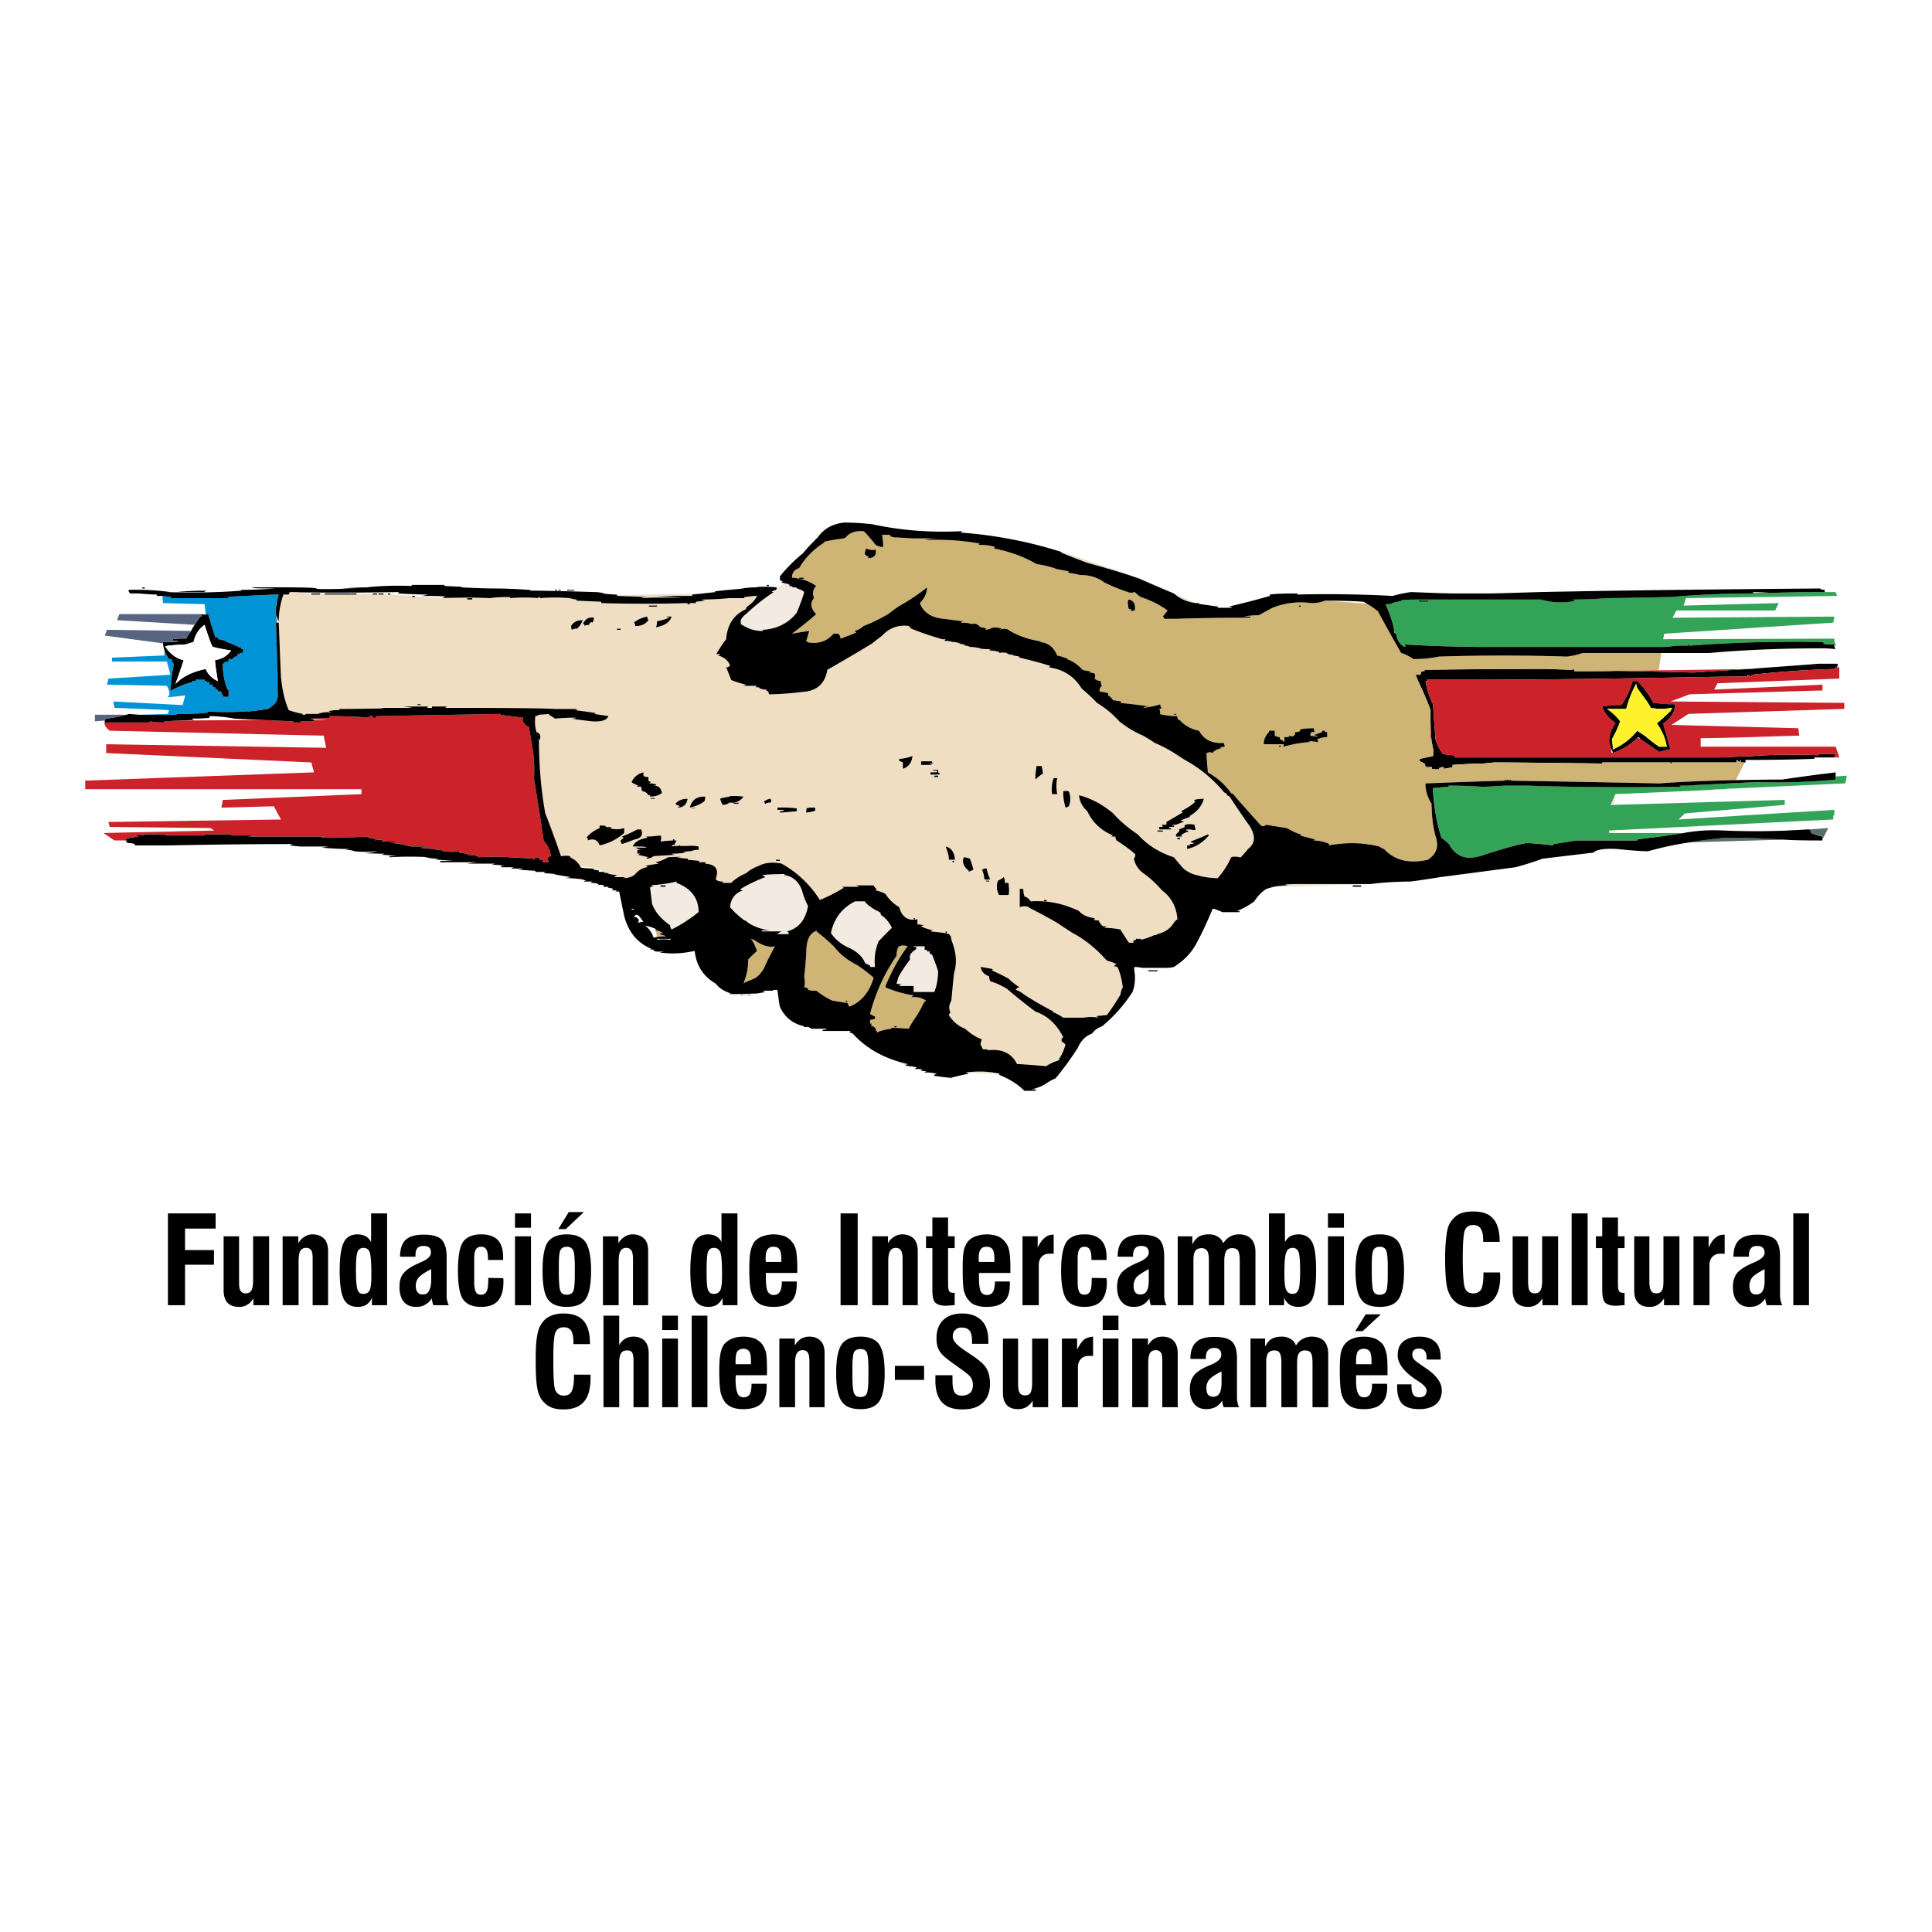 <svg xmlns="http://www.w3.org/2000/svg" width="2500" height="2500" viewBox="0 0 192.756 192.756"><g fill-rule="evenodd" clip-rule="evenodd"><path fill="#fff" d="M0 0h192.756v192.756H0V0z"/><path d="M183.289 59.455l-.137-.385h-1.1c-1.816 0-3.631.027-5.447.082-.549-.027-1.1-.027-1.65 0l.084.055c-2.807 0-5.611.11-8.389.357-3.273.055-5.363.11-6.326.11a43.15 43.15 0 0 1-3.383.138c.055.083.164.11.33.11a6.82 6.82 0 0 1-3.494-.11h-12.129c-1.484 0-2.035.055-1.732.11-.303.083-.688.165-1.072.247l.055.083c-.164 0-.412.027-.633.027v.055c.412.88.66 1.65.826 2.393v.358c.055.082.137.137.219.137.084.632.357 1.073.854 1.32.082-.109.082-.165 0-.247 2.75.165 5.527.247 8.277.247h17.686c.111 0 .551-.055 1.348-.137h.99v-.11h.109v.11h.139c4.346-.33 8.746-.44 13.229-.358v.138c0 .083.357.11 1.072.11v.11h.139v-.11l-.139-.248v-.33l-17.051.055h-.027v-.027l.109-.522 16.859-1.1.109-.605-16.145.11.387-.715h9.846l.357-.743-9.488.248.246-.743 15.072-.22zm-41.75.577v-.11h.963v.11h-.963z" fill="#33a457"/><path d="M141.539 59.922v.11h.963v-.11h-.963z"/><path d="M80.619 90.396a7.098 7.098 0 0 1-.605-1.568c-.357-.935-.962-1.402-1.732-1.512v-.11h-.303c-1.1.028-1.732.055-1.98.138.083 0 .192.055.358.165-.99.385-1.788.77-2.448 1.183v.137h.275c-.797.22-1.265.798-1.348 1.678.413.495.88.907 1.43 1.32.11 0 .248.11.385.248.66.413 1.375.66 2.201.743h-.853v.11h1.98c-.22.11-.33.165-.413.275h1.1c.055-.11.028-.165-.137-.275 1.154-.304 1.842-1.157 2.09-2.532zM86.312 90.011v-.083h-.99c-1.293.633-2.118 1.706-2.42 3.163.467.688 1.127 1.21 1.953 1.54.743.385 1.238.88 1.458 1.458.165.082.303.164.496.247v.138h.495c-.11-.908.027-1.76.357-2.558.385-.413.825-.853 1.32-1.348a2.984 2.984 0 0 0-1.1-1.292c0-.11-.027-.22-.11-.275a4.888 4.888 0 0 1-1.459-.99z" fill="#f3eae1"/><path d="M85.597 96.337c-1.073-.55-1.843-1.183-2.338-1.843a16.908 16.908 0 0 0-1.815-1.568c.027-.027.082-.083.137-.11-.743.22-1.1.853-1.127 1.953a35.047 35.047 0 0 1-.22 2.641c.083.494.083.824 0 1.1.165 0 .275.055.385.109v.139c.22.055.495.109.825.082.577.439 1.1.77 1.595.99.468.082.99.164 1.541.248 0 .082.055.191.165.357 1.183-.469 2.008-1.459 2.42-2.889-.551-.493-1.101-.878-1.568-1.209zm-1.211 3.493h.138v.137h-.138v-.137z" fill="#ceb475"/><path d="M84.524 99.83h-.138v.137h.138v-.137z"/><path d="M86.807 101.15c.165.109.302.191.495.275v.109c.055.082-.083.166-.495.221v.357h.137v.273h.22v.111h.138a.689.689 0 0 1 .082.357h.11v.164c.331-.191.853-.301 1.485-.385-.33-.109.22-.109 1.706 0 0-.082.22-.494.715-1.209.33-.496.55-.936.743-1.348a1 1 0 0 1 .248-.248 2.105 2.105 0 0 0-1.513-.33c.083-.055.192-.109.275-.193a11.225 11.225 0 0 1-2.805-.797v-.137c.605-1.459 1.32-2.779 2.2-3.961-.303-.11-.578-.11-.825 0l-.11.083a2.28 2.28 0 0 0-.166.88c-1.21 1.735-2.09 3.689-2.64 5.778zm2.42 1.348v-.111h.22v.111h-.22z" fill="#ceb475"/><path d="M89.227 102.387v.111h.22v-.111h-.22z"/><path d="M91.4 94.494c.083.11.027.22-.248.385-.33.247-.44.522-.357.853-.468.633-.88 1.209-1.183 1.815a3.939 3.939 0 0 1-.166.578c.166.082.331.082.523 0-.11.082-.192.137-.248.248h1.43v.604h2.063c.274-.66.357-1.348.385-2.062-.165-.549-.385-1.1-.605-1.677h-.137v-.11h-.11v-.247c-.165.082-.247.082-.247 0v-.11h-.248v-.138-.22h-1.1c0 .054.083.081.248.081zM69.7 91.001c0-1.375-.743-2.365-2.2-2.915v-.137c-.743.192-1.595.302-2.558.385l.275.137c-.165-.027-.302 0-.357.083v.027l.192 1.568c.303.852.908 1.54 1.843 2.2-.083 0-.055.11.11.385.907-.44 1.787-1.018 2.695-1.733zm-3.301-2.668v.137h-.495v-.137h.495z" fill="#f3eae1"/><path d="M66.399 88.471v-.137h-.495v.137h.495z"/><path d="M65.546 92.734a.213.213 0 0 0-.138-.055l.028.055c.028 0 .083-.027.11 0z" fill="#e9dfc9"/><path d="M65.794 93.202c.166-.11.275-.11.385-.11-.275-.138-.523-.248-.743-.275l.11.66c.248-.028.522-.055.853-.055.165-.001-.055-.055-.605-.22z" fill="#ceb475"/><path d="M66.894 93.779v-.11h-1.348v.11h.027c.414-.082.826-.082 1.321 0z" fill="#e9dfc9"/><path d="M77.318 94.412c-.577.138-1.265-.055-2.062-.633-.11-.027-.248-.082-.357-.11.192.165.385.55.632 1.21-.275.247-.578.522-.88.853 0 .797-.137 1.54-.467 2.366v.027c.11-.111.467-.248 1.073-.496.303-.137.66-.494.99-1.072.301-.715.686-1.431 1.071-2.145z" fill="#ceb475"/><path d="M183.014 66.743c.084-.11.166-.138.275-.165v-.11h.055v-.248h-1.896c-2.283.192-4.566.33-6.85.522-1.896.11-3.768.22-5.666.357l-3.383-.083a4151.65 4151.65 0 0 1-4.344-.083c-.881.027-1.734.027-2.586.027h-1.541v-.137c-.109-.055-.191-.055-.275 0l-2.502-.083c-4.152 0-8.252.027-12.184.083v.137h-.248a.526.526 0 0 0-.137.358h-.496c.193.495.439 1.045.742 1.678.248.605.523 1.21.744 1.843v1.237c.027.963.082 1.65.137 2.035l.164.798c-.027.192-.027.357-.055.522l-1.32.275v.247c.221.083.385.165.469.22a.944.944 0 0 1 .109.358h.633v.169c.33.082.66.082.963 0h-.248c0-.11.137-.165.467-.165v.165c.248-.028.551-.083.881-.165v-.221c1.211-.082 2.201-.137 3.025-.137l1.127-.11c1.184 0 4.787.027 10.781.11v-.11h6.795v.11h.109v-.11h6.545c-.082-.083-.082-.165 0-.248l.248.248c0-.083.055-.165.111-.248v.248h.494v-.138-.11h.055c2.229 0 4.512-.028 6.766-.11.084 0 .084-.055 0-.138h2.035c0-.138.057-.275.139-.357h-1.705v.137c-2.201-.083-4.373-.083-6.574.083-.357.028-1.209.028-2.586.11-.109.027-.273.027-.412.027h-26.732v-.22c-.385 0-.799-.055-1.184-.137a4.316 4.316 0 0 1-.742-1.458 695.16 695.16 0 0 1-.248-3.493 8.41 8.41 0 0 1-.742-2.31h.357a.498.498 0 0 1-.221-.137c7.758.027 15.541-.055 23.406-.193 2.861-.055 5.748-.11 8.637-.137l-.111-.165h.221v.165h.248v-.165c2.75-.303 5.5-.495 8.25-.578z"/><path d="M183.289 66.578c-.109.027-.191.055-.275.165-2.75.083-5.5.275-8.25.578v.165h-.248v-.165h-.221l.111.165a875.02 875.02 0 0 0-8.637.137c-7.865.138-15.648.22-23.406.193.084.082.139.11.221.137h-.357a8.41 8.41 0 0 0 .742 2.31c.082 1.21.166 2.366.248 3.493.137.495.385.99.742 1.458.385.082.799.137 1.184.137v.22h26.732c.139 0 .303 0 .412-.027 1.377-.083 2.229-.083 2.586-.11 2.201-.165 4.373-.165 6.574-.083v-.137h1.705a.525.525 0 0 0-.139.357h.496l-.357-1.073h-13.477v-.853c.797 0 2.557-.027 5.197-.11 2.668-.083 4.236-.138 4.648-.138l-.109-.743-12.652-.33 1.705-1.1 15.539-.495v-.605l-17.326-.138 1.896-.715 13.258-.385v-.577l-10.809.495.33-.632 12.156-.468v-1.127h-.219v.001zm-16.693 3.685h.521c0 .715-.357 1.348-1.154 1.898h-.027c.082.303.137.605.246.908.084.33.193.633.248.935l.221.77h-.248l-.854.248-1.896-1.292-.248-.165c-.688.715-1.541 1.21-2.502 1.567v-.082l-.084.082-.109-.522-.164-.577c0-.605.164-1.21.631-1.871-.715-.55-1.154-1.1-1.32-1.677a14.61 14.61 0 0 1 1.898-.138c.496-.633.854-1.458 1.127-2.393h.469a8.405 8.405 0 0 1 1.596 2.173c.52.054 1.098.109 1.649.136z" fill="#cc2229"/><path d="M167.117 70.263h-.521a30.072 30.072 0 0 1-1.65-.137 8.405 8.405 0 0 0-1.596-2.173h-.469c-.273.935-.631 1.76-1.127 2.393-.633 0-1.266.055-1.898.138.166.577.605 1.127 1.32 1.677-.467.66-.631 1.265-.631 1.871l.164.577c.055.165.137.275.193.44v.082c.961-.357 1.814-.853 2.502-1.567l.082-.027c.055.083.139.138.166.192l1.896 1.292.854-.248h.248l-.221-.77c-.055-.302-.164-.605-.248-.935-.109-.303-.164-.605-.246-.908h.027c.798-.549 1.155-1.181 1.155-1.897zm-.687.413c.166-.028.33-.055.439-.055-.082.055-.137.192-.219.357-.166.11-.275.275-.441.385-.303.303-.576.55-.906.797.576.825.879 1.595.99 2.338h-.744c-.521-.33-.99-.715-1.457-1.1l-.742-.495a6.354 6.354 0 0 1-2.447 1.87c.027-.275-.029-.605-.084-1.018.33-.578.605-1.155.826-1.788a5.125 5.125 0 0 0-1.32-1.238h1.926c.164-.688.467-1.485.934-2.42l.057-.138c0 .055.027.138.055.248 0 .083.027.137.055.248.385.522.77 1.018 1.1 1.513l.248.44a5.108 5.108 0 0 0 1.73.056z"/><path d="M166.869 70.621c-.109 0-.273.027-.439.055a5.15 5.15 0 0 1-1.732-.055l-.248-.44c-.33-.495-.715-.99-1.1-1.513-.027-.11-.055-.165-.055-.248l-.111-.11c-.467.935-.77 1.732-.934 2.42h-1.926c.494.33.936.715 1.32 1.238-.221.632-.496 1.21-.826 1.788.055.413.111.743.084 1.018a6.354 6.354 0 0 0 2.447-1.87l.742.495c.467.385.936.77 1.457 1.1h.744c-.111-.743-.414-1.513-.99-2.338.33-.248.604-.495.906-.797.166-.11.275-.275.441-.385.083-.166.138-.303.22-.358z" fill="#fff22d"/><path d="M163.184 68.311l.111.11c-.027-.11-.055-.192-.055-.248l-.056.138z" fill="#cc2229"/><path d="M163.404 73.564l.248.165c-.027-.055-.111-.11-.166-.192l-.082.027zM160.818 75.131l.084-.082c-.057-.165-.139-.275-.193-.44l.109.522z" fill="#e9dfc9"/><path d="M183.152 77.469v.303c-2.586.248-5.199.33-7.783.248-.854.027-1.65.083-2.365.11-2.064.11-3.604.165-4.676.248h-.854c.082 0 .166.027.248.11-5.115.083-10.205.055-15.293-.11h-2.309c-1.129.083-1.926.11-2.338.11a43.405 43.405 0 0 0-3.246-.11v.11c-.496.027-1.018.083-1.568.138.082 1.788.357 3.411.854 4.951.576.44.824.66.824.77.248.385.496.688.826.88.633.44 1.512.44 2.611.055 1.68-.551 3.109-.963 4.236-1.183.881.055 1.76.137 2.668.247v-.138c.551-.082 1.32-.192 2.283-.357h6.078c.082-.082.082-.11 0-.11 1.623-.193 3.162-.385 4.621-.632h-7.426v-.249h.027l22.332-1.1v-.358l.109-.11v-.495l-15.539.963.633-.605 9.957-.853v-.495l-17.053.495h-.303l.467-1.073h.029l8.277-.357 3.246-.192 11.387-.523.137-.77-1.097.082z" fill="#33a457"/><path d="M161.205 66.936l4.152-.055h.137l.248-1.732h-7.838a7.452 7.452 0 0 1-1.568.357 196.752 196.752 0 0 0-12.762 0c-.824.165-1.678.248-2.531.248-.521-.33-.906-.522-1.236-.605a153.875 153.875 0 0 1-2.311-4.153 7.379 7.379 0 0 0-1.127-.77l-4.182-.302c-.357.165-.824.247-1.348.247a7.58 7.58 0 0 0-3.877.468l-1.32.715v.027c-.523 0-1.018.027-1.486.137h.605v.11c-2.502 0-5.006.027-7.508.11H116.151c-.027-.137-.055-.248-.137-.22.164-.192.303-.385.494-.605-.824-.605-1.705-1.018-2.666-1.348-.193-.083-.357-.275-.633-.495a.993.993 0 0 1-.688 0h.027a18.577 18.577 0 0 1-2.365-.963c-.633-.495-1.459-.743-2.422-.743a10 10 0 0 0-1.182-.22l.055-.137c-.357-.083-.77-.165-1.154-.22a8.912 8.912 0 0 0-2.174-.522h.111c-1.211-.715-2.229-1.678-3.824-1.98h-.055c-2.42-1.375-5.171-1.21-7.206-.66h-.302c.055 0 .11-.027.137-.027l-1.21-.165c-.523-.027-.853.22-1.348.192h-.275a1.743 1.743 0 0 1-.577-.165l.083-.082-.027-.028h-.798c.082.413.11.825.11 1.21-.248.027-.495-.055-.743-.192-.385-.495-.77-.936-1.155-1.348-1.348-.908-2.915-.825-4.181.853l-3.52 3.41.495.357c.248 0 .495.027.715.11v-.11h.495c-.083.055-.083.083 0 .11h-.495c.66.11 1.238.357 1.706.715-.331.33-.385.743-.221 1.21-.412.495-.33 1.018.221 1.596a35.957 35.957 0 0 1-2.421 1.953c.578-.11 1.128-.192 1.733-.275-.11.33-.192.66-.302.99l.165.11h-.165c1.127.248 2.035-.027 2.723-.825h.468c.165.137.22.302.22.495.495-.192 1.045-.357 1.595-.632-.083-.055-.165-.11-.22-.138a1.94 1.94 0 0 0 .936-.495c.797-.303 1.623-.715 2.448-1.183.385-.303.77-.605 1.183-.853.99-.55 1.897-1.183 2.696-1.815 0 .578-.248 1.072-.715 1.567.357.936 1.183 1.485 2.42 1.568.55.083 1.21.165 1.953.248a.305.305 0 0 0-.275.138c.412 0 .77.027 1.1.138.33-.11.605.027.853.33.221 0 .467.055.605.138-.055-.028-.111.027-.084.11l.441-.11c.275-.165.66-.165 1.238 0-.084-.028-.166.027-.275.11.412-.165.742-.138 1.018.11.906.522 1.924.853 3.08 1.045l-.082.055c.824.083 1.375.523 1.705 1.348a4.59 4.59 0 0 1 1.1.357h-.137c.631.22 1.182.605 1.566 1.073.33.082.605.137.826.137-.057 0-.111.055-.111.138.193 0 .33.027.496.11.082.083.082.248 0 .495.191.165.385.22.633.248-.027.248.027.385.109.468-.193.165-.248.275-.248.385v.193c.33.027.605.082.854.165v.22c.164.083.33.22.494.468.248.027.523.083.854.137l-.139.138a49.39 49.39 0 0 1 2.916.358c-.248 0-.467.027-.633.137.66-.083 1.211-.192 1.705-.358.027.248.084.358.166.358-.082.055-.193.11-.275.11.082.083.109.248.109.495h-.109c.578.138 1.184.22 1.814.22 0 .192.055.275.139.385h.109c.467.55 1.127.908 1.926 1.073.467.88 1.293 1.292 2.447 1.21a.925.925 0 0 1 .109.385c-.246 0-.385.028-.467.11h.248c-.357.083-.688.193-.936.413l-.055.11c-.166-.11-.357-.11-.605 0 0 .386.055 1.018.137 1.926.963.55 1.734 1.237 2.311 2.062 0 .055.027-.027.027.027.139-.055.357.303.799.798.742.825 1.457 1.65 2.172 2.42.166.11.33.055.496-.082l2.062.33c.742.412 1.238.605 1.457.632l-.109.11c.578.165 1.072.275 1.457.385l-.109.11c.549 0 1.1.138 1.568.357l-.111.138c1.76-.33 3.465-.302 5.088.11.084.055.221.165.469.247 1.045 1.128 2.475 1.485 4.346 1.073l.055-.027c.852-.578 1.1-1.348.715-2.393a11.608 11.608 0 0 1-.357-2.558c-.027-.275-.109-.522-.137-.798-.33-.605-.496-1.21-.496-1.843 2.559-.11 5.197-.192 7.895-.274v-.11c.082.083.219.083.385 0v.11h.082v-.11c.027.083.055.083.164 0v.11c4.924.082 9.848.165 14.797.274 2.531-.192 5.062-.274 7.619-.33l.908-1.76h-.412v-.248c-.057.083-.111.165-.111.248a28.993 28.993 0 0 0-.248-.248c-.082.083-.082.165 0 .248h-6.545v.11h-.109v-.11h-6.795v.11c-5.994-.083-9.598-.11-10.781-.11l-1.127.11c-.824 0-1.814.055-3.025.137v.221c-.33.082-.633.137-.881.165v-.165c-.33 0-.467.055-.467.165h.248a1.915 1.915 0 0 1-.963 0v-.165h-.633a.944.944 0 0 0-.109-.358 2.556 2.556 0 0 0-.469-.22v-.247l1.32-.275c.027-.165.027-.33.055-.522l-.164-.798-.137-.577V70.846c-.221-.633-.496-1.238-.744-1.843a24.937 24.937 0 0 1-.742-1.678h.496c0-.138.055-.275.137-.358h.248v-.137c3.932-.055 8.031-.083 12.184-.083l2.502.083c.084-.055.166-.055.275 0v.137h1.541c.849-.004 1.702-.004 2.583-.031zM86.421 54.724c.331.138.633.192.963.11v.357c-.055.33-.357.495-.825.495l.11-.11c-.138-.11-.275-.165-.358-.248-.055-.081-.027-.274.11-.604zm26.433 6.271v-.22h-.221a2.445 2.445 0 0 1-.109-.743c0-.083.027-.138.109-.22.494.138.688.495.578 1.1-.057-.027-.193.028-.357.083zm4.482 10.314h-.221v-.083h.221v.083zm-36.882-8.472v.11c0-.083-.027-.055-.055 0v-.11h.055zm49.286-2.42c.082 0 .082.027 0 .11h-.139v-.11h.139l-3.137 12.624v-.138h.578v.495c.166.083.33.138.496.138v.22c.137 0 .303.11.467.275v-.495h.496c-.111-.083-.111-.138 0-.138.082.083.246.083.494 0v-.11h.109c-.082-.082-.082-.165 0-.247.193 0 .33-.028.496-.138-.082-.083-.082-.138 0-.11.164-.083.605-.138 1.348-.138 0 .165.027.33.109.385h-.357c-.082.082-.109.192-.109.357.549.083.797.083.715 0-.275 0-.33-.028-.248-.11.248-.082.496-.165.715-.247v-.138h.275v.138h.221v.495c-.33 0-.66.083-.963.22 0 .11.027.165.109.275-.494-.055-.824-.083-1.018-.11l.193.11c-.908.055-1.787.22-2.668.467v-.248h-1.98c0-.495.193-.88.521-1.21l.963 1.348h.221v.11h-.221c.084-.083.084-.11 0-.11l-.963-1.348 3.138-12.622z" fill="#ceb475"/><path d="M87.384 54.834c-.33.083-.632.028-.963-.11-.137.33-.165.522-.11.605.083.083.22.137.358.248l-.11.11c.468 0 .771-.165.825-.495v-.358zM112.854 60.775v.22c.164-.055.301-.11.357-.083.109-.605-.084-.962-.578-1.1-.082.083-.109.138-.109.22 0 .22.027.495.109.743h.221zM117.115 71.309h.221v-.083h-.221v.083zM80.454 62.948v-.11h-.055v.11c.027-.055.055-.083.055 0zM129.74 60.527c.082-.083.082-.11 0-.11h-.139v.11h.139zM126.604 72.904v.138c-.328.33-.521.715-.521 1.21h1.98v.248a12.53 12.53 0 0 1 2.668-.467l-.193-.11c.193.027.523.055 1.018.11-.082-.11-.109-.165-.109-.275.303-.137.633-.22.963-.22v-.495h-.221v-.138h-.275v.138a20.13 20.13 0 0 1-.715.247c-.082.083-.027.11.248.11.082.083-.166.083-.715 0 0-.165.027-.275.109-.357h.357c-.082-.055-.109-.22-.109-.385-.742 0-1.184.055-1.348.138-.082-.028-.082.027 0 .11a.802.802 0 0 1-.496.138c-.082.082-.082.165 0 .247h-.109v.11c-.248.083-.412.083-.494 0-.111 0-.111.055 0 .138h-.496v.495c-.164-.165-.33-.275-.467-.275v-.22c-.166 0-.33-.055-.496-.138v-.495c-.165-.002-.359-.002-.579-.002z"/><path d="M127.787 74.389h-.221c.084 0 .084.027 0 .11h.221v-.11z"/><path d="M165.357 66.88l-4.152.055 4.344.083 3.383.083c1.898-.138 3.77-.248 5.666-.357l-9.241.136z" fill="#cc2229"/><path fill="#e9dfc9" d="M165.936 63.745v.027h.027v-.027h-.027zM161.205 79.229h-.029l-.467 1.073h.303l.193-1.073zM174.158 75.819v.11l.055-.11h-.055zM172.674 78.735l.055-.055-3.247.192 3.192-.137z"/><path d="M177.459 83.74a81.598 81.598 0 0 0-5.227-.165c-1.236.11-2.42.248-3.658.468l9.49-.275-.605-.028zM180.566 82.75a.724.724 0 0 1 .139.357c.412.165.797.302 1.127.357v.275l.578-1.127-1.844.138z" fill="#576e6a"/><path fill="#e9dfc9" d="M160.572 82.86h-.027v.248l.027-.248zM113.705 57.75c1.072.468 2.201.962 3.41 1.458l-3.383-1.513-7.729-2.613h-.191c.027.055.906.413 2.668 1.073 1.788.494 3.547.989 5.225 1.595z"/><path d="M99.762 65.065a4.086 4.086 0 0 0-1.072-.165l.109-.138c-.412 0-.77 0-1.102-.083h.139c-.412-.083-.77-.138-1.073-.138-.165-.109-.385-.137-.605-.137l.137-.11c-.165 0-.385-.027-.633-.11h.11c-.33-.11-.55-.138-.743-.138-.22-.082-.495-.11-.825-.11l.137-.165c-.248.028-.467-.027-.633-.055h.138a27.572 27.572 0 0 1-2.916-.99c-.11-.083-.165-.165-.247-.275-1.073-.138-1.953.192-2.668.962-.357.275-.688.522-.99.77-1.43.88-2.943 1.76-4.483 2.641-.193 1.265-.935 2.008-2.146 2.173h-.083a31.529 31.529 0 0 1-3.603.275c0-.248-.11-.385-.357-.385.083 0 .137-.027.137-.083-.247 0-.522-.055-.77-.137h.138c-.165-.11-.302-.11-.495-.11l.165-.137H74.07c.138 0 .248-.055.357-.11-.935-.248-1.403-.413-1.485-.495a59.78 59.78 0 0 0-.495-1.238c.192 0 .33-.083.385-.22-.22-.495-.632-.825-1.21-.962.083 0 .138-.055.22-.138h-.385c.33-.55.66-1.073.99-1.485.11-1.43.743-2.448 1.98-2.998 0-.083.027-.165.11-.248.467-.33.798-.66.99-1.073h-.275l-.99.11v.11h-1.513c-.908.083-1.788.138-2.695.138.083.083.192.11.357.11l-.99.11v.137h-.605v.11h-.22v-.11c-2.888.083-5.775.083-8.608 0v-.137l-2.558-.11c.082 0 .109-.028.109-.11-.165 0-.385-.055-.715-.138a17.601 17.601 0 0 0-2.942 0v-.11h-.11c-.083.055-.083.11 0 .11a16.98 16.98 0 0 0-2.888 0v-.11c-1.073 0-1.706.055-1.953.11-.77-.027-1.54-.055-2.283-.055l-1.897.027c-.193 0-.385.027-.578.027.027 0 .027-.027.027-.027l-2.805-.165v.083h-.275v-.11l-2.173-.138h-.248v-.025l-.439-.027v.055h-.495v-.082h-.135v.082h-.44v-.082h-1.623v.082h-3.163v-.082h-.468v.082h-.88v-.082l-1.1-.138c-.331-.027-.688-.027-1.045-.027l-.11.247h-.523a8.275 8.275 0 0 0-.467 2.668c-.11-.22-.22-.44-.275-.688l.082.825h.193c.083 1.788.138 3.575.22 5.363.11 1.183.33 2.31.77 3.355.467.165.935.302 1.43.385l-.055.083h.302v-.083h1.21c.495-.165.935-.22 1.348-.138-.11-.082-.193-.11-.275-.11.248-.11.633-.137 1.1-.137v-.11c1.375 0 2.833-.027 4.401-.055-.138-.055-.303-.055-.386-.055h3.246a5.937 5.937 0 0 0-1.128-.137h2.723l-.11.137h.495v-.137h1.568c-.083 0-.192.055-.22.137 5.968 0 9.626.027 10.919.11h2.172c.055.083.028.11-.247.11.633.082 1.348.165 2.146.302l-.11.083c.44.083.908.138 1.375.22-.166.413-.688.578-1.595.522-.963-.11-1.65-.192-2.063-.275.165 0 .302-.027.495-.083-.742-.028-1.457.027-2.172.083a3.516 3.516 0 0 0-.632-.385l.137-.083-1.1.083a.73.73 0 0 1-.357.138c-.083.578-.028 1.1.11 1.595.33.082.439.33.357.715h-.11c0 2.53.192 4.979.633 7.398.138.33.688 1.733 1.567 4.263.578-.083.908-.055.963.11h-.11c.44.165.798.44 1.045.88l1.43.192 1.788.66c.193 0 .385.055.578.083a.385.385 0 0 0-.192.055l.275.11h.66l-.275.11c.604-.027.99-.137 1.237-.413.33-.357.715-.633 1.21-.688 0-.083-.082-.138-.22-.138.468-.082.935-.165 1.43-.22a.471.471 0 0 1-.357-.138 4.025 4.025 0 0 0 1.21-.495c1.018-.055 1.43-.055 1.21 0-.578 0-.303.055.742.138.055 0 .055.027 0 .11l1.183.11-.082.14h.715c-.027.083-.027.138-.138.138 1.155.055 1.485.577 1.128 1.54.138.193.385.248.715.248 0 .082-.028.109-.11.137h.935c.413-.413.908-.715 1.485-.962a4.042 4.042 0 0 1 1.292-.743c.578-.302 1.32-.412 2.255-.22 1.568.88 2.86 2.09 3.823 3.63.797-.33 1.623-.743 2.42-1.238-.055.027-.137-.027-.22-.083h1.705a.717.717 0 0 0-.385-.137h1.843c.083.165.165.275.33.357-.083 0-.11.027-.11.137.303.083.633.166.963.358.357.55.797.99 1.375 1.32.248.962.853 1.402 1.815 1.21v.522c.165-.027.385.028.715.11a.466.466 0 0 0-.357.082c.413.193.797.303 1.21.385a.333.333 0 0 0-.247.11c.99.11 1.595.165 1.815.275.165.138.248.33.248.577.495 1.21.577 2.311.275 3.274-.11.961-.192 1.869-.275 2.777-.248.439-.275.824-.083 1.209-.11.084-.165.166-.165.248.413.633.935 1.1 1.623 1.348a5.263 5.263 0 0 0 1.677 1.072 1.13 1.13 0 0 0-.137.496c.082.191.164.33.248.494h.494a.235.235 0 0 1-.191.111c1.484-.221 2.529.219 3.08 1.348.99.055 1.953.137 2.914.219.221-.164.469-.273.715-.385l.605-.385a4.86 4.86 0 0 0 .605-1.402c-.164-.137-.275-.248-.357-.248-.082-.219-.027-.385.137-.467-.658-1.293-1.566-2.146-2.777-2.559a52.14 52.14 0 0 1-2.887-2.311c-.605-.33-1.102-.576-1.623-.715a1.246 1.246 0 0 1-.109-.494c-.496-.166-.771-.496-.854-.936a18.7 18.7 0 0 1 1.238.221l-.139.109c.551.248 1.129.523 1.678.824.33.33.688.605 1.129.881-.193 0-.303.082-.387.248.248.082.523.219.854.494.99.633 1.953 1.184 2.916 1.678h-.166c.412.166.797.385 1.127.605h2.035a4.518 4.518 0 0 1 1.486 0c-.109-.082-.193-.137-.248-.109.111-.055.275-.084.441-.084.988.744 1.457-1.154 2.035-2.365.027-.109.082-.303.191-.467-.082-.66-.219-1.293-.494-1.953-.139-.137-.275-.191-.357-.082-.029-.109.055-.193.219-.275a4.048 4.048 0 0 0-.963-.357c-1.045-1.183-2.199-2.118-3.41-2.75-.549-.357-1.072-.688-1.539-1.018a58.825 58.825 0 0 0-2.916-1.567h.137a1.44 1.44 0 0 0-.961 0v-1.815h.357c0 .248.027.495.109.743.248.083.439.22.633.495 1.678-.11 3.273.221 4.812.963.33.385.854.633 1.568.715 0 .083-.027.165-.111.165.193.055.332.055.496.055.082.165.164.331.357.523.082.055.221.082.467.082-.164.11-.273.138-.357.138.578 0 1.129.055 1.705.165.221.357.523.825.854 1.32h.494c-.109-.11-.055-.193.084-.275h.137v-.11h.496v.083a6.18 6.18 0 0 0 1.348-.467c.137.027.246-.028.246-.083.742-.165 1.293-.522 1.678-1.128.084-.138.221-.275.357-.357-.082-1.183-.576-2.173-1.539-2.888a10.994 10.994 0 0 0-1.732-1.623 2.362 2.362 0 0 1-1.074-1.54c.139-.165.193-.33.084-.495a15.375 15.375 0 0 0-1.816-1.32.756.756 0 0 1-.109-.385h-.385a.184.184 0 0 1 .164-.11c-1.236-.495-2.062-1.32-2.584-2.42a2.384 2.384 0 0 1-.826-1.596c1.211.303 2.365.936 3.41 1.815.66.743 1.459 1.43 2.449 2.09.934 1.045 2.145 1.815 3.602 2.283.66.798 1.018 1.21 1.102 1.238.412.303.852.495 1.318.578.66.192 1.293.248 1.953.275a8.198 8.198 0 0 0 1.348-2.09c.221-.083.496-.083.826 0h.137c.221-.247.469-.495.715-.825.744-.577.771-1.32.139-2.338-.66-.962-1.402-1.953-2.035-2.998.219-.055-.248-.028-.275-.028l.137-.11c-.246-.083-.412-.22-.494-.357-1.156-1.32-2.393-2.31-3.768-3.053-.084-.055-.221-.138-.387-.248-.824-.55-1.678-1.073-2.639-1.458-.33-.247-.715-.467-1.129-.715a10.063 10.063 0 0 1-2.393-1.43 9.517 9.517 0 0 0-2.227-1.843c-.441-.495-.99-.963-1.541-1.458-.742-1.21-1.844-1.898-3.273-2.09a.335.335 0 0 1 .248-.11 44.484 44.484 0 0 0-3.135-.853c-.111-.083-.111-.11 0-.11-.33-.055-.605-.11-.744-.11l.139-.138c-.248.11-.496.055-.715-.11h.082c-.33-.055-.605-.055-.826 0-.028-.052.027-.107.084-.08zm3.547 12.707c-.027-.413.027-.853.111-1.348h.494c.055.165.109.413.137.77-.246.138-.494.33-.742.578zm2.777 1.183c.139-.055.332-.055.551 0 .193.495.193.99 0 1.485-.137.082-.248.11-.33.137-.164-.605-.248-1.127-.221-1.622zm-.604-1.321c-.111.495-.111 1.018 0 1.595h-.523c-.055-.577-.027-1.1.166-1.595h.357zm-12.487-1.677c-.027.083.028.165.11.22h-.357l.248.137h-1.1v-.357h1.099zm-2.915.11c-.165-.083-.302-.138-.357-.11v-.247c.385 0 .825-.11 1.32-.275-.083.66-.385 1.073-.963 1.266v-.634zm2.778 1.21c-.055-.083-.055-.138 0-.22h.632v-.165c-.33.027-.467-.028-.385-.083h.495v.248l.248.137c-.083-.027-.138 0-.138.083h-.852zm.357.247v-.138h.385v.138h-.385zm1.98 8.499h-.165v-.137h.165v.137zm.083-.248h-.605c0-.33-.11-.77-.33-1.32.577.138.88.578.935 1.32zm.88-.247c.137 0 .358.055.605.138.165.413.276.77.358 1.1-.138.083-.331.138-.468.22v-.11c-.523-.413-.688-.853-.495-1.348zm-5.006 6.078h.137v.11h-.137v-.11zm7.041-3.905c0-.303-.082-.632-.221-.935.166-.083.33-.138.469-.11.082.468.219.825.357 1.045a.774.774 0 0 1-.605 0zm.164.248c.057 0 .057-.028 0-.083h.332v.083h-.332zm-17.546-7.372h.522v.22c.083.11-.248.192-.935.275.028-.083.083-.22.055-.413.193-.054.303-.082.358-.082zm-1.32.083v.275c-.578.055-1.127.11-1.678.137v-.137c.303 0 .44-.055.357-.138h-.605v-.22c.963-.027 1.596.028 1.926.083zm-1.678 5.115v.11h-.385v-.11h.385zm16.64 7.316h-.11v-.165h.11v.165zm24.258-11.689v.11c-.742.248-1.018.385-.881.413.166-.028.248 0 .248.082-.248.083-.467.165-.742.275-.357 0-.494.055-.33.082.137 0 .193.028.109.138-.412-.027-.576.027-.494.11.164 0 .248.055.248.138h-1.211v-.248h.357c-.055-.11-.082-.165-.082-.22h.439v-.275c.578-.33 1.1-.632 1.596-.935 0-.083-.055-.137-.139-.137.633-.33 1.129-.633 1.459-.99-.166 0-.193-.027-.111-.138.248-.082.578-.11.936-.11-.218.743-.687 1.293-1.402 1.705zm-1.375 1.843l.275-.275c.082-.083.082-.165 0-.22.248-.083.439-.166.605-.248-.084-.11-.084-.138 0-.138.082-.137.412-.192.961-.082 0 .082.027.22.111.468 0 .082-.193.082-.578 0-.275 0-.385.027-.385.11.164 0 .248.027.248.11-.33.083-.578.22-.744.385l.139.11h-.633l.001-.22zm-1.898-.275c.084 0 .084-.027 0-.11h.578v.11h-.578zm2.998 1.733v-.357h.275v-.138c.33 0 .439-.055.357-.109-.164-.028-.248-.055-.275-.138.66-.248 1.238-.495 1.732-.715l.084.11c-.632.742-1.375 1.182-2.173 1.347zm-.715-1.128v.165h-.248v-.165h.248zm-18.153 4.291c.221-.11.412-.22.578-.357.082.138.109.33.109.578h.357c.082.632.082 1.045 0 1.21h-.936a1.672 1.672 0 0 1-.108-1.431zm4.813 1.925c.111.083.111.137 0 .137h-.219v-.137h.219zM64.694 60.527c.083-.083.083-.11.055-.11h.798v.11h-.853zm-2.778 2.201v.11h-.358v-.11h.358zm-2.668-1.101c0 .165-.027.33-.137.495-.138-.11-.275-.027-.33.22-.165 0-.358.028-.495.11.055-.138.027-.22-.138-.192.248-.523.605-.715 1.1-.633zm-1.1.248c-.165.413-.385.688-.605.853-.192-.028-.33.027-.495.11-.083-.248-.083-.412 0-.495.247-.33.605-.468 1.1-.468zm8.636-.248l-.385-.11h.605c-.166.55-.688.908-1.568 1.073.083-.165.11-.357.11-.605a7.017 7.017 0 0 0 1.238-.358zm-3.41.826c0-.138-.027-.275-.137-.33a2.86 2.86 0 0 1 1.347-.605c-.027.083.028.193.11.357-.303.413-.77.605-1.32.578zm.825 14.604v.33c.083.11.275.138.495.138v.358c.083.082.165.109.248.137a.443.443 0 0 1-.248.137c.165-.027.413.028.743.083.083.082 0 .11-.22.137.468 0 .743.248.825.743-.33.248-.715.357-1.183.357v-.138h-.165c-.165-.247-.357-.385-.578-.385-.11-.138-.137-.302-.137-.468h-.385c-.083-.083-.028-.11.137-.11-.302-.083-.577-.192-.715-.357.22-.495.633-.825 1.183-.962zm1.128 2.64h-.385v-.083h.385v.083zm4.95-.22c.11 0 .11.138 0 .468-.495.357-.962.522-1.458.632.193-.742.66-1.1 1.458-1.1zm-2.777.606c.22-.248.605-.385 1.1-.385-.082.578-.412.853-.962.88a.226.226 0 0 1 .22-.137c-.193-.083-.275-.138-.357-.138-.112-.055-.112-.138-.001-.22zm8.746-.138c.22-.138.44-.248.605-.248.137.165.137.275 0 .385-.165-.028-.33.027-.495.11a.333.333 0 0 1-.11-.247zm-3.053.138h.495v.11h-.495v-.11h-.44c-.192.165-.385.22-.632.22-.083-.055-.166-.275-.275-.605.11-.083.44-.138.99-.22l-.055-.055c.468-.028.908 0 1.403.055a1.378 1.378 0 0 1-.991.605zM47.119 59.674v.138h-.495v-.138h.495zm-5.143 10.589v.083h-.33v-.083h.33zm26.981 10.314c.056.083.193.083.358 0v.083h-.358v-.083zm.743 4.126v.083c-.275 0-.495.027-.743.137-.357 0-.632.055-.852.138h.385c-.522.083-.99.11-1.485.11.137.083.275.11.44.11l-2.228.137a1.143 1.143 0 0 1-.742.248c.055-.083.137-.138.22-.138-.33-.083-.688-.165-1.1-.247.11 0 .192-.028.248-.11h-.248v-.385h.385a3.17 3.17 0 0 1-.605-.22h1.101c0-.11-.468-.11-1.348-.11.22-.495.742-.771 1.567-.88-.083.027-.165-.028-.22-.11.467 0 .962-.055 1.43-.11.083.138.083.357 0 .605.385-.055.797-.083 1.237-.11v-.11h.138v.11h.22c-.083.165-.165.303-.22.495-.083-.11-.192-.055-.275.11.274-.056.495-.056.742-.056v-.055h.11v.055h.633c.413-.028.825-.028 1.21.055v.248l-6.106-1.952h.385c.192.577-.027.88-.605.99-.412.138-.853.33-1.32.467a.586.586 0 0 1-.138-.357 2.39 2.39 0 0 1 .357-.275c-.083.027-.165-.028-.22-.11.55-.22 1.073-.468 1.54-.715l-3.768-.386h.495c.11.11.275.165.385.193v-.055h.248v.11h-.138c.468.165.935.165 1.458 0v.495a5.312 5.312 0 0 1-2.448 1.237c-.22-.577-.633-.715-1.183-.495v-.11c0-.11-.027-.165-.138-.165.33-.413.771-.715 1.32-.962v-.248l3.768.386 6.108 1.952z" fill="#f0dec3"/><path d="M103.42 76.424c-.084.495-.139.935-.111 1.348.248-.248.496-.44.742-.578a3.24 3.24 0 0 0-.137-.77h-.494zM106.637 78.955c-.219-.055-.412-.055-.551 0-.027.495.057 1.018.221 1.623.082-.027.193-.055.33-.137a1.98 1.98 0 0 0 0-1.486zM105.482 79.229c-.111-.577-.111-1.1 0-1.595h-.357c-.193.495-.221 1.018-.166 1.595h.523zM93.105 76.177c-.082-.055-.137-.138-.11-.22h-1.1v.357h1.1l-.248-.137h.358zM89.722 75.957c.055-.027.192.028.357.11v.633c.578-.193.88-.605.963-1.266-.495.165-.936.275-1.32.275v.248zM92.858 77.057c-.055.082-.055.137 0 .22h.852c0-.083.055-.11.138-.083l-.248-.137v-.248h-.495c-.082.055.055.11.385.083v.165h-.632zM93.215 77.387v.138h.385v-.138h-.385zM95.03 86.023h.165v-.137h-.165v.137zM94.673 85.775h.605c-.055-.743-.357-1.183-.935-1.32.22.55.33.99.33 1.32zM96.763 85.666c-.247-.083-.468-.138-.605-.138-.193.495-.028.935.495 1.348v.11c.138-.083.33-.138.468-.22a8.302 8.302 0 0 0-.358-1.1zM91.29 91.606h-.138v.11h.138v-.11zM97.973 86.766c.139.303.221.632.221.935a.765.765 0 0 0 .605 0c-.139-.22-.275-.577-.357-1.045-.139-.028-.303.027-.469.11zM98.357 87.866c.057.055.057.083 0 .083h.332v-.083h-.332zM81.333 80.577h-.522c-.055 0-.165.028-.357.083.027.193-.027.33-.055.413.688-.083 1.018-.165.935-.275l-.001-.221zM79.491 80.935v-.275c-.33-.055-.962-.11-1.925-.083v.22h.605c.083.083-.055.138-.357.138v.137c.549-.027 1.099-.082 1.677-.137zM77.813 85.886v-.11h-.385v.11h.385zM94.343 93.091h.11v-.165h-.11v.165zM118.711 81.512v-.11c.715-.413 1.184-.962 1.402-1.705-.357 0-.688.028-.936.11-.082.11-.055.138.111.138-.33.357-.826.66-1.459.99.084 0 .139.055.139.137-.496.303-1.018.605-1.596.935v.275h-.439c0 .055.027.11.082.22h-.357v.248h1.211c0-.083-.084-.138-.248-.138-.082-.083.082-.138.494-.11.084-.11.027-.138-.109-.138-.164-.027-.027-.082.33-.082.275-.11.494-.192.742-.275 0-.082-.082-.11-.248-.082-.137-.028.139-.165.881-.413zM117.611 82.97l-.275.275v.22h.633l-.139-.11c.166-.165.414-.302.744-.385 0-.083-.084-.11-.248-.11 0-.083.109-.11.385-.11.385.082.578.082.578 0-.084-.248-.111-.386-.111-.468-.549-.11-.879-.055-.961.082-.084 0-.084.028 0 .138a4.553 4.553 0 0 1-.605.248c.081.055.081.138-.001.22zM115.438 82.86c.084.083.084.11 0 .11h.578v-.11h-.578zM118.436 84.345v.357c.799-.165 1.541-.604 2.174-1.348l-.084-.11c-.494.22-1.072.467-1.732.715.027.083.111.11.275.138.082.055-.027.109-.357.109v.138l-.276.001zM117.721 83.74v-.165h-.248v.165h.248zM100.146 87.508a2.924 2.924 0 0 1-.578.357c-.164.44-.164.935.109 1.43h.936c.082-.165.082-.578 0-1.21h-.357c0-.247-.027-.439-.11-.577zM104.381 89.928c.111 0 .111-.055 0-.137h-.219v.137h.219zM64.749 60.417c.028 0 .028.027-.055.11h.853v-.11h-.798zM61.916 62.837v-.11h-.358v.11h.358zM59.111 62.123a.848.848 0 0 0 .137-.495c-.495-.083-.853.11-1.1.633.165-.028.192.055.138.192.137-.083.33-.11.495-.11.054-.248.192-.33.33-.22zM57.542 62.728c.221-.165.44-.44.605-.853-.495 0-.853.138-1.1.468-.083.083-.083.248 0 .495.166-.083.303-.138.495-.11zM66.399 61.517l.385.11a6.952 6.952 0 0 1-1.238.357c0 .248-.027.44-.11.605.88-.165 1.402-.522 1.568-1.073l-.605.001zM63.236 62.123c.11.055.137.192.137.33.55.027 1.018-.165 1.32-.578-.083-.165-.138-.274-.11-.357a2.84 2.84 0 0 0-1.347.605zM64.199 77.387v-.33c-.55.137-.962.467-1.183.962.138.165.413.275.715.357-.165 0-.22.027-.137.11h.385c0 .166.027.33.137.468.22 0 .413.138.578.385h.165v.138c.468 0 .853-.11 1.183-.357-.082-.495-.357-.743-.825-.743.22-.027.303-.055.22-.137-.33-.055-.578-.11-.743-.083a.449.449 0 0 0 .248-.137c-.083-.028-.165-.055-.248-.137v-.358c-.22-.001-.413-.028-.495-.138zM64.941 79.697h.385v-.083h-.385v.083zM70.277 79.945c.11-.33.11-.468 0-.468-.797 0-1.265.358-1.458 1.1.495-.11.963-.275 1.458-.632zM68.599 79.697c-.495 0-.88.138-1.1.385-.11.082-.11.165 0 .22.082 0 .165.055.357.138a.226.226 0 0 0-.22.137c.551-.027.881-.302.963-.88zM76.851 79.697c-.165 0-.385.11-.605.248 0 .083.027.165.11.248.165-.083.33-.138.495-.11.137-.111.137-.221 0-.386zM73.688 80.083h-.495v.11h.495v-.11z"/><path d="M73.193 80.083c.412-.055.742-.248.99-.605a8.04 8.04 0 0 0-1.403-.055l.055.055c-.55.083-.88.138-.99.22.11.33.193.55.275.605.248 0 .44-.055.632-.22h.441zM47.119 59.812v-.138h-.495v.138h.495zM41.976 70.346v-.083h-.33v.083h.33zM69.314 80.577c-.165.083-.302.083-.358 0v.083h.358v-.083zM69.7 84.786v-.083-.247c-.385-.083-.798-.083-1.21-.055h-.633v-.055h-.11v.054c-.248 0-.468 0-.743.055.083-.165.192-.22.275-.11.055-.192.137-.33.22-.495h-.22v-.11h-.138v.11c-.44.028-.853.055-1.237.11.083-.248.083-.468 0-.605-.468.055-.963.11-1.43.11.055.082.137.137.22.11-.825.11-1.348.385-1.567.88.88 0 1.348 0 1.348.11h-1.101c.165.083.385.165.605.22h-.385v.385h.248c-.055.083-.138.11-.248.11.413.082.77.165 1.1.247-.083 0-.165.055-.22.138.33 0 .577-.11.742-.248l2.228-.137a.81.81 0 0 1-.44-.11 9.17 9.17 0 0 0 1.485-.11h-.385c.22-.083.495-.138.852-.138.249-.109.468-.136.744-.136zM63.979 82.75h-.385c-.467.247-.99.495-1.54.715.055.082.137.137.22.11-.165.11-.275.193-.357.275 0 .083.028.22.138.357.467-.137.908-.33 1.32-.467.577-.11.796-.412.604-.99zM60.321 82.365h-.495v.248c-.55.248-.99.55-1.32.962.11 0 .138.055.138.165v.11c.55-.22.962-.082 1.183.495a5.317 5.317 0 0 0 2.448-1.237v-.495c-.522.165-.99.165-1.458 0h.138v-.11h-.248v.055c-.111-.028-.276-.083-.386-.193zM79.738 57.639v.11h.495c-.083-.028-.083-.055 0-.11h-.495z"/><path d="M80.233 59.07c-.165-.192-.44-.275-.743-.358h.138a1.043 1.043 0 0 0-.605-.11c0-.055.055-.055.138-.055a1.44 1.44 0 0 0-.495-.083c.083 0 .11-.027.11-.11-.083-.083-.275-.137-.523-.165l-.77.55c0 .028-.027.055-.055.11l-.248.083-.137.138h.165a19.156 19.156 0 0 0-2.778 2.2 1.535 1.535 0 0 0-.522.604v.386c.66.439 1.375.715 2.2.688v-.11c1.375-.083 2.53-.632 3.383-1.705.302-.743.577-1.431.742-2.063z" fill="#f3eae1"/><path d="M84.854 102.855h-.248l.248.027v-.027zM108.232 103.543a2.664 2.664 0 0 0-.688.99l.688-.99z" fill="#e9dfc9"/><path d="M142.723 72.079v1.458l.137.577c-.055-.385-.11-1.072-.137-2.035z" fill="#cc2229"/><path d="M129.438 59.317v-.027l-.027.027h.027zM121.488 60.61v.027h.221l-.221-.027zM136.727 88.196H129.135c-.908.027-1.1.055-.605.138-.412 0-.77.027-1.127.082 0 0-.027.028-.082.055l9.35-.248.056-.027z" fill="#e9dfc9"/><path d="M142.859 80.797v-.605c-.027-.083-.109-.138-.137-.193.028.276.11.523.137.798z" fill="#576e6a"/><path d="M119.344 60.169l-2.229-.962c.633.55 1.375.88 2.229.962z" fill="#e9dfc9"/><path d="M31.937 59.317v-.11h-.88v.11h.88zM32.405 59.235v.082h3.163v-.11h-3.163v.028z"/><path d="M27.537 60.61c0-.138.055-.275.082-.357l-.082.027v.33z" fill="#e9dfc9"/><path d="M27.537 60.61v-.33l.082-.027c.028-.33.11-.633.193-.936h-.33c-1.842.083-3.576.165-5.253.248h.578v.11h-5.804l.138-.11c-.33-.027-.66-.083-.936-.11l.056.715 4.153.11.11.99h-.385c.165.083.385.083.632 0 .22.797.467 1.567.715 2.31h.248v.192c.248 0 .495.083.853.22v.055c.302.083.715.248 1.21.495.082.083.165.083.274 0v.22h.193c.027.11-.028.248-.083.385h-.275v.11h-.22v.248h-.275v.11h-.192v.138h-.412v.248c-.138-.027-.303.027-.44.11-.083.055-.083.083 0 .11h-.138c0 .907.138 1.76.468 2.585h.11v.715h-.578v-.248h-.137v-.275h-.22c-.082-.083-.137-.083-.137 0v-.193h-.248v-.248h-.22v-.137c-.083-.083-.083-.11 0-.11h-.357v-.248h-.275v-.11h-.22v-.137h-.88v.137h-.358v.11c-.495.083-1.237.385-2.173.853l.027-.027h-.027c.083-.99.165-1.87.358-2.667-.193-.083-.22-.248-.22-.468h-.275a3.144 3.144 0 0 1-.467-.908v.55l-5.226.22V66h5.473l.357 1.32-6.188.385c-.027.165-.082.357-.137.605l5.968.11c.303.55.33.908.11 1.1-.275.083.33.027 1.732-.138l-.275.963-6.903-.358.11.633 5.446.22-.11.385-2.833.083c1.183 0 2.448.028 3.713 0v-.083c1.348 0 2.393-.027 3.135-.138l-.137-.11a30.23 30.23 0 0 0 3.878 0 .39.39 0 0 1 .248 0c.66-.055 1.292-.137 1.953-.248.797-.412 1.128-.99.99-1.705v-.027-1.788c-.027-.742-.083-2.448-.165-5.088h.082l-.082-.825v-.686h-.002zm-.221-1.046h.137v.11c-.11-.082-.137-.082-.137 0v-.11z" fill="#0094d6"/><path d="M27.454 59.564h-.137v.11c0-.082.027-.082.137 0v-.11zM20.771 61.27c-.248.083-.467.083-.632 0-.083.055-.083.137 0 .247h-.22v.11l-.11.11c-.138.22-.248.385-.385.605a4.301 4.301 0 0 0-.358.605c-.165.248-.33.467-.495.77-.468-.027-.935 0-1.32.055v.165h.468c.22.083-.22.11-1.458.11v.138c.027.22.055.44.138.66.082.275.247.605.467.908h.275c0 .22.027.385.22.468-.193.797-.275 1.677-.358 2.667h.027l-.027.027c.936-.467 1.678-.77 2.173-.853v-.11h.358v-.137h.88v.137h.22v.11h.275v.248h.357c-.083 0-.083.027 0 .11v.137h.22v.248h.248v.193c0-.083.055-.083.137 0h.22v.275h.137v.248h.578v-.715h-.11c-.33-.825-.468-1.678-.468-2.585h.138c-.083-.028-.083-.055 0-.11.138-.083.303-.137.44-.11v-.248h.412v-.138h.192v-.11h.275v-.248h.22v-.11h.275c.055-.138.11-.275.083-.385h-.193v-.22c-.11.083-.192.083-.274 0-.496-.247-.908-.412-1.21-.495v-.055c-.358-.138-.605-.22-.853-.22v-.192h-.248a46.682 46.682 0 0 1-.714-2.31zm-1.458 2.777c.165-.715.522-1.32 1.1-1.705.495 1.54.77 2.283.853 2.2.55.165 1.155.248 1.788.358-.33.495-.853.825-1.567.962-.083-.138 0 .55.248 2.09-.55-.248-.99-.66-1.21-1.21-1.32.275-2.338.77-3.025 1.513.275-.743.55-1.541.825-2.393-.715-.138-1.32-.605-1.815-1.32-.137-.109.495-.165 1.98-.247.301-.082.575-.165.823-.248z"/><path d="M20.413 62.342c-.578.385-.935.99-1.1 1.705-.248.083-.522.166-.825.248-1.485.083-2.118.138-1.98.247.495.715 1.101 1.183 1.815 1.32a59.52 59.52 0 0 1-.825 2.393c.688-.743 1.705-1.238 3.025-1.513.22.55.66.962 1.21 1.21-.248-1.54-.331-2.228-.248-2.09.715-.138 1.237-.467 1.567-.962-.633-.11-1.237-.193-1.788-.358-.081.083-.356-.66-.851-2.2z" fill="#fff"/><path d="M20.138 61.517c-.083-.11-.083-.192 0-.247h-8.224l-.248.604 7.756.468c.137-.22.247-.385.385-.605l.11-.11v-.11h.221zM18.57 63.717c.165-.302.33-.522.495-.77l-8.389-.11-.22.578 5.804.77v-.138c1.237 0 1.678-.027 1.458-.11h-.468v-.165c.385-.055.853-.082 1.32-.055z" fill="#576581"/><path d="M17.718 71.886l-1.32.083v.11c-.496 0-.963-.055-1.458-.11v.11h-4.483v-.11c-.11.302.083.632.495.935l21.343.495.248 1.21-21.948-.357v.88l20.463.936.275.99-22.829.824v.853h27.559v.495l-13.835.578-.137.77 5.226-.137.715 1.32-17.218.247.138.495 10.039.11.385.248-11.056.248 1.1.742h1.21l-.11-.11c.165-.11.605-.193 1.32-.275a1.29 1.29 0 0 0-.467-.11c.33-.082.632-.082.963 0v-.11h2.172v.11H20.414v-.11h2.64v.11h2.42c-.192.028-.44.055-.715.11h7.646c-.192.082-.413.11-.633.11 1.678 0 3.355-.028 5.033-.11.083.082.027.11-.192.11.275.027.605.055.907.165l-.137.11c.33-.082.633-.082.962 0-.137 0-.274.028-.33.11h1.677c-.33.083-.604.11-.825.138a8.28 8.28 0 0 1 1.926.302c.082 0 .165.027.247.055h1.678c-.33.055-.604.11-.825.11.523.083 1.155.137 1.788.137a.438.438 0 0 0-.248.083c.357 0 .605.027.798.083l-.055.055a6.844 6.844 0 0 0 1.843 0c-.138.055-.192.11-.248.138.22.027.495.083.853.11.055.083.027.11-.11.11.385 0 .77.055 1.183.137v.11a27.23 27.23 0 0 1 2.612-.027c.138 0 .303 0 .44.027.771.027 1.595.083 2.448.138v.11c.028-.027.055-.027.083-.027.083-.028.083-.055 0-.083.165-.083.33-.138.495-.138 0 .083.027.165.11.248.082 0 .192.028.33.083 0 .028.028.028.028.028-.083 0-.083.055-.083.137h.578v-.082c0-.055-.055-.11-.11-.166-.027-.083.028-.165.11-.248.11-.083.165-.11.247-.11-.082-.578-.33-1.073-.742-1.568-.303-2.117-.633-4.18-.963-6.216.055-.797.027-1.595-.055-2.42l-.44-2.668c-.468-.22-.688-.55-.578-.935-.742-.11-1.512-.192-2.31-.303l.11-.083c-4.153.083-8.306.138-12.487.22v.165h-.33v-.165h-.496c.138.027.248.055.331.165a48.758 48.758 0 0 0-4.125-.165v.165a30.7 30.7 0 0 1-1.925.083l.083.055 1.595.083h-1.32c.027.028.027.083 0 .138h-1.375c.027 0 .027 0 .055.027.028.028.028.083-.055.083h-.688v-.11c-.99-.055-1.98-.083-2.943-.138l-8.609.054z" fill="#cc2229"/><path d="M31.057 71.749c.137.028.22.028.275.083h1.32l-1.595-.083z" fill="#e9dfc9"/><path d="M9.467 71.969l.99-.083a.83.83 0 0 1 .138-.192c.633-.055 1.32-.192 2.035-.385H9.467v.66z" fill="#576581"/><path d="M69.067 59.317l.825-.082-8.334.137v.083l3.025.11c-.247 0-.439.028-.604.11a34.615 34.615 0 0 1 4.125 0 21.86 21.86 0 0 0-2.613-.165c1.127-.055 2.337-.055 3.575-.055v-.138h.001z" fill="#e9dfc9"/><path d="M38.703 59.317h.248v-.11h-.248v.11zM38.263 59.317v-.11h-.495v.11h.495zM37.19 59.207v.11h.44v-.11h-.44zM41.124 59.455v.11h.275v-.11h-.275z"/><path d="M96.295 107.008c.055 0 .138 0 .192.027l3.247.084c-1.129-.248-2.255-.275-3.439-.111zM90.355 106.32h.082c-.055-.027-.082-.027-.137-.055.11 0 .165-.055.248-.109-.275-.084-.522-.139-.825-.221l.632.385z" fill="#e9dfc9"/><path d="M114.559 96.805v.109h.879c.084-.055.084-.109 0-.109h-.879zM135.791 88.471v-.137h-.826v.137h.826zM20.303 59.07l.33-.138c-.963 0-1.98.027-2.998.138h2.668zM14.197 58.712h.248v-.11h-.248v.11zM76.713 58.464v-.11h-.22v.11h.22zM57.295 58.932v-.083h-.715v.083h.715zM55.975 58.932c-.082-.055-.082-.083 0-.083h-.247v.083h.247zM55.37 58.849v.083h.22v-.083h-.22zM73.908 99.307h.99v-.055c-.385.055-.715.055-.99 0v.055zM16.755 130.221v-9.158h4.758v1.514H18.46v2.145h2.888v1.457H18.46v4.043h-1.705v-.001zm10.094-6.875v6.875h-1.568v-.688c-.165.275-.357.496-.605.633-.248.166-.522.221-.825.221-.522 0-.88-.139-1.155-.412-.248-.275-.385-.688-.385-1.238v-5.391h1.54v4.482c0 .469.027.771.138.936.11.193.275.275.522.275.275 0 .467-.109.577-.303.11-.193.165-.523.165-1.018v-4.373h1.596v.001zm1.348 6.875v-6.875h1.567v.688c.165-.275.357-.496.605-.633a1.46 1.46 0 0 1 .825-.248c.495 0 .88.166 1.155.441.248.273.385.688.385 1.236v5.391h-1.541v-4.619c0-.385-.027-.688-.137-.854-.11-.164-.275-.248-.523-.248a.648.648 0 0 0-.577.303c-.11.221-.165.551-.165 1.045v4.373h-1.594zm7.315-3.547c0 1.072.055 1.732.165 2.008.083.275.275.412.578.412.302 0 .522-.137.632-.385.11-.221.165-.742.165-1.486 0-1.209-.055-1.979-.165-2.281s-.33-.441-.632-.441c-.275 0-.468.139-.578.385-.11.247-.165.852-.165 1.788zm1.596 2.805c-.138.303-.303.523-.55.688-.22.139-.522.221-.853.221-.66 0-1.127-.248-1.403-.77-.275-.551-.412-1.459-.412-2.807 0-1.375.137-2.338.412-2.859.248-.523.715-.799 1.375-.799.331 0 .605.084.825.193.22.137.385.33.523.578v-2.861h1.595v9.158h-1.513v-.742h.001zm5.913-2.86c-.605.303-.99.576-1.21.797-.22.248-.33.523-.33.852 0 .303.055.523.192.662.11.164.275.219.522.219a.633.633 0 0 0 .605-.357c.138-.248.22-.605.22-1.072v-1.101h.001zm.22 3.602a1.276 1.276 0 0 1-.083-.246 4.348 4.348 0 0 1-.083-.441 1.619 1.619 0 0 1-.66.633c-.248.166-.55.221-.908.221-.522 0-.935-.166-1.237-.523-.275-.357-.413-.852-.413-1.457 0-.578.11-1.018.385-1.348.248-.33.743-.688 1.513-1.018.055-.027.165-.082.302-.139.633-.273.936-.576.936-.934 0-.221-.055-.385-.165-.496-.138-.109-.303-.164-.55-.164-.275 0-.496.055-.633.219-.138.166-.192.387-.192.717v.137h-1.541c0-.77.193-1.32.55-1.678.385-.357.99-.523 1.815-.523.852 0 1.43.166 1.76.469.33.33.522.908.522 1.705v3.877c0 .193 0 .359.055.523.028.137.083.303.165.467h-1.538v-.001zm6.958-2.696c0 .027.028.084.028.139v.246c0 .854-.192 1.459-.55 1.871-.358.412-.936.605-1.678.605-.853 0-1.458-.248-1.815-.77-.33-.496-.495-1.459-.495-2.834s.165-2.338.495-2.859c.357-.496.962-.771 1.815-.771.743 0 1.32.193 1.678.578.357.385.522.963.522 1.732v.248h-1.512v-.137c0-.441-.055-.717-.165-.908-.11-.193-.275-.275-.523-.275s-.413.082-.522.275c-.11.164-.165.467-.165.879v2.365c0 .469.055.799.165.99.083.193.275.275.522.275.275 0 .44-.109.55-.33.11-.191.165-.605.165-1.182v-.166l1.485.029zm1.183-5.033v-1.43h1.595v1.43h-1.595zm0 7.729v-6.875h1.595v6.875h-1.595zm4.373-3.52v.164c0 1.074.055 1.705.165 1.953.11.248.302.357.604.357.331 0 .55-.109.66-.33.11-.219.165-.797.165-1.732v-.688c0-.881-.055-1.457-.165-1.678-.137-.248-.33-.357-.632-.357s-.522.109-.632.33c-.11.193-.165.715-.165 1.512v.469zm-1.623.082c0-1.375.165-2.338.523-2.859.357-.496.99-.771 1.897-.771s1.513.275 1.87.771c.358.521.55 1.484.55 2.859s-.192 2.338-.55 2.834c-.357.521-.962.77-1.87.77s-1.54-.248-1.897-.77c-.358-.496-.523-1.459-.523-2.834zm1.568-4.152l1.045-1.705h1.513l-1.815 1.705H55.7zm4.456 7.59v-6.875h1.54v.688c.165-.275.385-.496.605-.633a1.46 1.46 0 0 1 .825-.248c.495 0 .88.166 1.155.441.275.273.385.688.385 1.236v5.391h-1.513v-4.619c0-.385-.055-.688-.165-.854-.11-.164-.275-.248-.522-.248a.603.603 0 0 0-.55.303c-.137.221-.193.551-.193 1.045v4.373h-1.567zm10.341-3.547c0 1.072.028 1.732.137 2.008.11.275.303.412.578.412.33 0 .522-.137.66-.385.11-.221.166-.742.166-1.486 0-1.209-.056-1.979-.166-2.281-.137-.303-.33-.441-.66-.441-.275 0-.468.139-.578.385-.082.247-.137.852-.137 1.788zm1.595 2.805c-.138.303-.33.523-.55.688a1.695 1.695 0 0 1-.853.221c-.66 0-1.127-.248-1.402-.77-.275-.551-.413-1.459-.413-2.807 0-1.375.138-2.338.385-2.859.275-.523.743-.799 1.375-.799.33 0 .605.084.826.193.22.137.412.33.522.578v-2.861h1.596v9.158h-1.485v-.742h-.001zm4.319-3.577h1.54v-.273c0-.469-.055-.799-.192-.99-.11-.166-.303-.248-.605-.248-.275 0-.467.082-.577.275-.138.164-.192.494-.192.963-.002.109.026.219.026.273zm1.594 1.953h1.485v.276c0 .77-.165 1.348-.55 1.705-.385.385-.963.551-1.788.551-.412 0-.77-.055-1.073-.166-.275-.082-.522-.273-.715-.494-.22-.248-.358-.578-.467-.99-.083-.412-.138-1.127-.138-2.174 0-.852.055-1.43.138-1.787.082-.357.22-.66.385-.908.22-.219.468-.412.797-.521a3.302 3.302 0 0 1 2.228 0c.303.137.55.33.743.605.192.219.303.494.385.852.055.357.11.908.11 1.678v.523H76.41V127.444c0 .66.055 1.1.165 1.375.137.248.33.385.604.385.303 0 .495-.109.633-.33.111-.192.193-.55.193-1.019zm5.859 2.366v-9.158h1.706v9.158h-1.706zm3.163 0v-6.875h1.567v.688c.166-.275.358-.496.605-.633a1.46 1.46 0 0 1 .825-.248c.495 0 .88.166 1.155.441.248.273.385.688.385 1.236v5.391h-1.513v-4.619c0-.385-.055-.688-.165-.854-.11-.164-.275-.248-.522-.248s-.44.111-.55.303c-.138.221-.193.551-.193 1.045v4.373h-1.594zm7.563-2.557v.467c0 .357.055.605.11.688.082.111.192.166.385.166h.165v1.236c-.22 0-.413.027-.522.027-.138.027-.248.027-.33.027-.522 0-.88-.109-1.101-.328-.192-.221-.274-.633-.274-1.293v-4.127h-.633v-1.182h.633v-1.871h1.567v1.871h.66v1.182h-.66v3.137zm3.082-1.762h1.539v-.273c0-.469-.055-.799-.191-.99-.111-.166-.303-.248-.605-.248-.275 0-.469.082-.578.275-.139.164-.193.494-.193.963-.001.109.028.219.028.273zm1.594 1.953h1.486v.276c0 .77-.166 1.348-.551 1.705-.385.385-.963.551-1.787.551a3.12 3.12 0 0 1-1.074-.166 1.39 1.39 0 0 1-.687-.494c-.247-.248-.385-.578-.495-.99-.083-.412-.11-1.127-.11-2.174 0-.852.027-1.43.11-1.787s.22-.66.412-.908a1.75 1.75 0 0 1 .77-.521 3.307 3.307 0 0 1 2.229 0c.303.137.551.33.742.605.193.219.303.494.385.852.057.357.111.908.111 1.678v.523h-3.135V127.444c0 .66.055 1.1.164 1.375.137.248.33.385.633.385a.658.658 0 0 0 .605-.33c.11-.192.192-.55.192-1.019zm2.75 2.366v-6.875h1.514v1.127c.219-.467.467-.797.715-.99.248-.219.551-.303.881-.303v1.926c-.057-.027-.139-.027-.193-.027h-.193c-.328 0-.604.082-.797.303-.193.193-.303.467-.303.797v4.043h-1.624v-.001zm8.388-2.696v.139c.027.055.027.137.027.246 0 .854-.191 1.459-.549 1.871s-.936.605-1.678.605c-.881 0-1.486-.248-1.816-.77-.33-.496-.521-1.459-.521-2.834s.191-2.338.521-2.859c.33-.496.936-.771 1.816-.771.742 0 1.293.193 1.65.578.385.385.549.963.549 1.732v.248h-1.512v-.137c0-.441-.055-.717-.166-.908-.109-.193-.273-.275-.521-.275s-.412.082-.523.275c-.109.164-.164.467-.164.879v2.365c0 .469.055.799.164.99.082.193.275.275.523.275s.439-.109.549-.33c.111-.191.166-.605.166-1.182v-.166l1.485.029zm4.209-.906c-.578.303-.99.576-1.211.797a1.355 1.355 0 0 0-.303.852c0 .303.055.523.166.662.109.164.303.219.521.219.275 0 .496-.109.633-.357.139-.248.193-.605.193-1.072v-1.101h.001zm.221 3.602a1.144 1.144 0 0 1-.084-.246 4.396 4.396 0 0 1-.082-.441 1.73 1.73 0 0 1-.633.633c-.275.166-.578.221-.936.221-.521 0-.906-.166-1.209-.523s-.439-.852-.439-1.457c0-.578.137-1.018.385-1.348.246-.33.77-.688 1.512-1.018.082-.027.193-.082.33-.139.605-.273.936-.576.936-.934a.681.681 0 0 0-.193-.496c-.109-.109-.303-.164-.521-.164-.303 0-.496.055-.633.219-.139.166-.221.387-.221.717v.137h-1.539c0-.77.191-1.32.576-1.678.387-.357.99-.523 1.816-.523.824 0 1.43.166 1.76.469.33.33.494.908.494 1.705v3.877c0 .193.027.359.057.523.027.137.082.303.191.467h-1.567v-.001zm2.666 0v-6.875h1.459v.797c.191-.357.412-.605.66-.77.248-.137.576-.221 1.018-.221.33 0 .633.084.879.248.248.137.414.357.523.633.221-.303.439-.523.688-.66s.551-.221.908-.221c.521 0 .934.166 1.209.469s.414.742.414 1.32v5.279h-1.568v-4.4c0-.521-.055-.879-.166-1.045-.109-.164-.303-.248-.604-.248-.275 0-.469.111-.578.275-.109.193-.193.523-.193.99v4.428h-1.539v-4.482c0-.467-.057-.77-.166-.936-.109-.164-.303-.275-.576-.275-.275 0-.496.111-.605.275-.139.193-.193.496-.193.936v4.482h-1.57v.001zm11.471-5.721c-.303 0-.523.139-.633.441-.139.303-.193 1.018-.193 2.117 0 .852.055 1.402.193 1.65.109.248.33.385.633.385.273 0 .467-.137.576-.412.111-.275.166-.908.166-1.871 0-1.018-.055-1.678-.166-1.926-.109-.245-.303-.384-.576-.384zm-2.367 5.721v-9.158h1.596v2.861a1.53 1.53 0 0 1 .523-.578c.221-.109.494-.193.824-.193.66 0 1.102.275 1.375.799.275.521.387 1.484.387 2.859 0 1.348-.139 2.256-.387 2.807-.273.521-.742.77-1.402.77-.33 0-.633-.082-.852-.221-.248-.164-.414-.385-.551-.688v.742h-1.513zm5.886-7.729v-1.43h1.596v1.43h-1.596zm0 7.729v-6.875h1.596v6.875h-1.596zm4.373-3.52v.164c0 1.074.055 1.705.164 1.953.111.248.305.357.605.357.33 0 .551-.109.66-.33.111-.219.166-.797.166-1.732v-.688c0-.881-.055-1.457-.166-1.678-.109-.248-.33-.357-.633-.357-.301 0-.521.109-.633.33-.109.193-.164.715-.164 1.512v.469h.001zm-1.623.082c0-1.375.193-2.338.551-2.859.33-.496.963-.771 1.869-.771.908 0 1.514.275 1.871.771.357.521.551 1.484.551 2.859s-.193 2.338-.551 2.834c-.357.521-.963.77-1.871.77-.906 0-1.539-.248-1.869-.77-.357-.496-.551-1.459-.551-2.834zm12.762.166h1.65v.164a.545.545 0 0 1 .027.193c0 1.045-.221 1.842-.688 2.365-.439.494-1.127.742-2.035.742-.439 0-.797-.055-1.127-.166a1.911 1.911 0 0 1-.799-.521c-.301-.303-.521-.742-.66-1.293-.109-.551-.191-1.512-.191-2.889 0-.961.055-1.705.137-2.254.055-.551.166-.963.33-1.238.248-.412.551-.715.908-.908.385-.191.852-.275 1.402-.275.936 0 1.596.221 2.008.717.439.467.66 1.264.66 2.311h-1.65v-.221c0-.496-.082-.854-.248-1.1-.164-.248-.412-.357-.742-.357-.385 0-.688.164-.824.494-.139.33-.221 1.266-.221 2.805 0 1.623.082 2.641.221 2.998.137.357.412.523.824.523.385 0 .633-.139.799-.412.137-.275.219-.799.219-1.541v-.137zm7.453-3.603v6.875h-1.566v-.688c-.166.275-.357.496-.605.633-.248.166-.523.221-.826.221-.494 0-.879-.139-1.154-.412-.248-.275-.385-.688-.385-1.238v-5.391h1.539v4.482c0 .469.057.771.139.936.109.193.275.275.521.275.275 0 .469-.109.578-.303.111-.193.166-.523.166-1.018v-4.373h1.593v.001zm1.348 6.875v-9.158h1.596v9.158h-1.596zm4.621-2.557v.467c0 .357.055.605.109.688.084.111.193.166.387.166h.164v1.236c-.221 0-.412.027-.521.027-.139.027-.248.027-.33.027-.523 0-.881-.109-1.102-.328-.191-.221-.275-.633-.275-1.293v-4.127h-.631v-1.182h.631v-1.871h1.568v1.871h.66v1.182h-.66v3.137zm6.133-4.318v6.875h-1.539v-.688a1.922 1.922 0 0 1-.605.633c-.248.166-.523.221-.854.221-.494 0-.879-.139-1.127-.412-.275-.275-.385-.688-.385-1.238v-5.391h1.512v4.482c0 .469.057.771.166.936.109.193.275.275.523.275.273 0 .467-.109.576-.303.111-.193.139-.523.139-1.018v-4.373h1.594v.001zm1.404 6.875v-6.875h1.512v1.127c.221-.467.439-.797.688-.99.248-.219.551-.303.908-.303v1.926c-.055-.027-.111-.027-.166-.027h-.219c-.357 0-.605.082-.826.303-.191.193-.303.467-.303.797v4.043h-1.594v-.001zm7.096-3.602c-.578.303-.99.576-1.211.797a1.355 1.355 0 0 0-.303.852c0 .303.055.523.166.662.109.164.275.219.521.219.275 0 .496-.109.633-.357.139-.248.193-.605.193-1.072v-1.101h.001zm.218 3.602a1.287 1.287 0 0 1-.082-.246 4.396 4.396 0 0 1-.082-.441 1.744 1.744 0 0 1-.633.633c-.275.166-.578.221-.936.221-.521 0-.906-.166-1.209-.523s-.441-.852-.441-1.457c0-.578.139-1.018.385-1.348.248-.33.771-.688 1.514-1.018.082-.027.193-.082.33-.139.605-.273.936-.576.936-.934a.69.69 0 0 0-.193-.496c-.109-.109-.303-.164-.521-.164-.303 0-.496.055-.633.219-.139.166-.221.387-.221.717v.137h-1.541c0-.77.193-1.32.578-1.678s.99-.523 1.816-.523c.824 0 1.43.166 1.76.469.33.33.494.908.494 1.705v3.877c0 .193.027.359.055.523.029.137.084.303.166.467h-1.542v-.001zm2.641 0v-9.158h1.568v9.158h-1.568zm-121.648 6.931h1.65v.357c0 1.045-.22 1.844-.66 2.338-.44.523-1.128.77-2.036.77-.44 0-.825-.055-1.127-.164a1.926 1.926 0 0 1-.798-.523c-.33-.303-.55-.742-.66-1.293-.137-.576-.192-1.539-.192-2.914 0-.936.028-1.678.11-2.229.082-.551.192-.963.357-1.238.247-.439.55-.742.907-.906.357-.193.825-.303 1.403-.303.908 0 1.595.246 2.008.742.413.467.633 1.238.633 2.311h-1.65v-.221c0-.494-.083-.852-.22-1.1-.165-.248-.412-.357-.742-.357-.413 0-.688.164-.825.494-.165.33-.22 1.266-.22 2.779 0 1.65.055 2.639.192 2.998.166.355.44.549.853.549.357 0 .632-.137.77-.412.165-.303.248-.797.248-1.568v-.11h-.001zm2.942 3.246v-9.133h1.568v2.943a1.61 1.61 0 0 1 .577-.633c.248-.137.523-.219.825-.219.495 0 .88.137 1.155.439.247.275.385.688.385 1.211v5.391h-1.513v-4.594c0-.439-.055-.715-.137-.854-.11-.164-.275-.219-.496-.219-.302 0-.495.082-.604.275-.138.191-.192.549-.192 1.018v4.373H60.21v.002zm5.859-7.701v-1.432h1.568v1.432h-1.568zm0 7.701v-6.85h1.568v6.85h-1.568zm2.943 0v-9.133h1.567v9.133h-1.567zm4.373-4.291h1.54v-.303c0-.467-.055-.77-.165-.963-.11-.164-.303-.275-.605-.275a.75.75 0 0 0-.605.275c-.11.193-.165.523-.165.963v.303zm1.595 1.954h1.513v.274c0 .771-.192 1.348-.55 1.705-.385.359-.963.551-1.788.551-.413 0-.77-.055-1.073-.164a1.866 1.866 0 0 1-.715-.496c-.22-.275-.358-.605-.468-.99-.083-.412-.138-1.127-.138-2.172 0-.854.055-1.43.138-1.816.082-.357.192-.631.385-.879.22-.221.468-.412.77-.523.331-.137.715-.191 1.156-.191.412 0 .77.082 1.1.191.303.139.55.33.743.578a2.6 2.6 0 0 1 .385.881c.055.33.083.906.083 1.676v.523h-3.108v.166c-.027.055-.027.137-.027.275 0 .631.082 1.1.192 1.346a.62.62 0 0 0 .605.414c.303 0 .495-.111.632-.33.11-.223.165-.553.165-1.019zm2.778 2.337v-6.85h1.54v.688c.165-.275.385-.494.605-.66.248-.137.523-.219.825-.219.495 0 .88.137 1.155.439.275.275.385.688.385 1.211v5.391h-1.513v-4.594c0-.412-.055-.688-.165-.854-.11-.164-.275-.246-.523-.246s-.44.109-.55.303c-.137.191-.192.549-.192 1.018v4.373h-1.567zm7.288-3.494v.166c0 1.072.055 1.705.166 1.951.11.221.302.359.605.359.33 0 .55-.111.66-.332.11-.246.166-.824.166-1.76v-.66c0-.906-.055-1.457-.166-1.705-.11-.219-.33-.33-.632-.33-.303 0-.522.111-.632.303-.11.221-.166.744-.166 1.541v.467h-.001zm-1.622.082c0-1.402.193-2.336.55-2.859.357-.494.962-.77 1.87-.77s1.513.275 1.87.77c.357.523.55 1.457.55 2.859 0 1.377-.192 2.338-.55 2.834-.357.521-.962.77-1.87.77s-1.513-.248-1.87-.77c-.357-.496-.55-1.457-.55-2.834zm5.858.69v-1.404h2.916v1.404h-2.916zm4.043-.469h1.705v.578c0 .549.083.936.22 1.154.138.193.385.303.715.303.357 0 .633-.109.825-.275.192-.191.276-.439.276-.797 0-.275-.055-.521-.194-.715-.109-.193-.412-.439-.824-.742l-.88-.633c-.743-.523-1.238-.936-1.43-1.293-.22-.33-.303-.77-.303-1.266 0-.77.22-1.375.66-1.814.468-.441 1.1-.66 1.898-.66.852 0 1.485.246 1.952.715.441.439.66 1.1.66 1.98v.33h-1.623v-.248c0-.494-.082-.852-.248-1.072-.165-.193-.413-.303-.797-.303-.275 0-.495.082-.633.248-.165.137-.247.357-.247.66 0 .385.357.797 1.045 1.264.027 0 .027 0 .027.029l.936.631c.66.441 1.127.854 1.348 1.238.246.412.357.908.357 1.514 0 .824-.221 1.457-.715 1.924-.469.441-1.128.66-2.008.66-.936 0-1.623-.219-2.063-.715-.44-.467-.66-1.182-.66-2.172v-.523h.001zm11.249-3.658v6.85h-1.541v-.66a1.929 1.929 0 0 1-.604.633 1.716 1.716 0 0 1-.854.219c-.494 0-.881-.137-1.127-.412-.275-.303-.385-.715-.385-1.238v-5.391h1.512v4.484c0 .439.055.77.166.934.109.166.273.248.521.248.275 0 .467-.082.551-.275.109-.191.164-.521.164-1.018v-4.373h1.597v-.001zm1.375 6.849v-6.85h1.514v1.102c.219-.441.439-.771.688-.99.246-.193.549-.275.906-.303v1.924h-.385c-.357 0-.633.084-.824.303-.193.193-.303.469-.303.799v4.016h-1.596v-.001zm4.071-7.701v-1.432h1.568v1.432h-1.568v7.701-6.85h1.568v6.85h-1.568v-7.701zM112.963 140.398v-6.85h1.568v.688c.164-.275.357-.494.604-.66.248-.137.523-.219.826-.219.494 0 .881.137 1.154.439.248.275.385.688.385 1.211v5.391h-1.539v-4.594c0-.412-.027-.688-.139-.854-.109-.164-.273-.246-.521-.246-.275 0-.439.109-.578.303-.109.191-.164.549-.164 1.018v4.373h-1.596zm8.912-3.576c-.578.303-.99.551-1.211.797a1.345 1.345 0 0 0-.303.854c0 .303.055.521.164.66.111.137.275.221.523.221.275 0 .494-.111.633-.359.137-.246.193-.604.193-1.1v-1.073h.001zm.219 3.576c-.027-.057-.055-.111-.082-.221s-.055-.248-.082-.439a1.776 1.776 0 0 1-.633.633 2.048 2.048 0 0 1-.936.219c-.523 0-.936-.164-1.211-.521-.303-.357-.439-.854-.439-1.459 0-.576.137-1.018.385-1.348.248-.357.742-.688 1.514-1.018.082-.027.191-.082.33-.137.604-.275.906-.578.906-.936 0-.221-.055-.385-.164-.494-.139-.139-.303-.193-.523-.193-.303 0-.494.082-.633.248-.137.137-.219.385-.219.715v.137h-1.541c0-.77.193-1.32.578-1.678.357-.357.963-.521 1.814-.521.826 0 1.402.137 1.762.467.33.33.494.881.494 1.705v3.879c0 .164.027.357.055.494.027.166.082.33.166.469h-1.541v-.001zm2.668 0v-6.85h1.457v.799c.193-.357.414-.633.66-.771.248-.137.578-.219 1.018-.219.33 0 .633.082.881.246.248.139.412.357.523.633.219-.33.439-.549.688-.66a1.81 1.81 0 0 1 .879-.219c.551 0 .963.164 1.238.439.275.303.412.742.412 1.348v5.254h-1.568v-4.373c0-.551-.055-.881-.164-1.045-.109-.166-.303-.248-.605-.248-.275 0-.467.109-.578.275-.137.191-.191.521-.191.99v4.4h-1.568v-4.457c0-.467-.055-.77-.164-.934-.084-.193-.275-.275-.551-.275s-.494.109-.605.275c-.137.191-.191.494-.191.906v4.484h-1.571v.002zm10.533-4.291h1.541v-.303c0-.467-.055-.77-.166-.963-.109-.164-.328-.275-.604-.275s-.496.111-.605.275c-.109.193-.166.523-.166.963v.303zm1.596 1.954h1.486c0 .027 0 .082.027.137v.137c0 .771-.193 1.348-.578 1.705-.357.359-.963.551-1.76.551-.441 0-.799-.055-1.074-.164a1.695 1.695 0 0 1-.715-.496 2.368 2.368 0 0 1-.467-.99c-.082-.412-.137-1.127-.137-2.172 0-.854.027-1.43.109-1.816.082-.357.219-.631.412-.879.193-.221.439-.412.77-.523.33-.137.688-.191 1.129-.191.439 0 .797.082 1.1.191.303.139.551.33.77.578.166.248.275.523.357.881.084.33.111.906.111 1.676v.523h-3.107c-.029.055-.029.109-.029.166v.275c0 .631.057 1.1.193 1.346.109.275.303.414.605.414.275 0 .494-.111.605-.33.138-.223.193-.553.193-1.019zm-1.678-5.254l1.045-1.678h1.514l-1.816 1.678h-.743l4.182 5.309h1.43v.191c0 .414.082.688.191.854.111.164.33.248.605.248a.788.788 0 0 0 .523-.166.794.794 0 0 0 .191-.494c0-.275-.275-.578-.77-.908-.137-.082-.248-.164-.303-.191-.027-.029-.055-.029-.082-.057-1.156-.797-1.732-1.594-1.732-2.365 0-.605.164-1.072.549-1.375.387-.33.936-.494 1.65-.494.688 0 1.211.191 1.568.549.357.33.523.881.523 1.596v.139h-1.404v-.139c0-.33-.055-.578-.191-.715-.111-.166-.33-.248-.605-.248-.193 0-.357.055-.467.166-.111.109-.166.246-.166.439a.83.83 0 0 0 .137.439c.111.139.359.33.717.578.082.055.191.137.357.248 1.154.742 1.732 1.512 1.732 2.283 0 .604-.193 1.072-.578 1.402-.412.33-.963.494-1.678.494-.742 0-1.32-.164-1.678-.521s-.521-.936-.521-1.678v-.139-.137l-4.18-5.308z"/><path d="M182.053 59.07v-.221c-.248 0-.414-.055-.469-.137-9.406.083-18.703.166-27.943.358-2.75.082-4.4.137-4.951.137h-3.685c-.715 0-2.117-.055-4.207-.137a12.15 12.15 0 0 0-1.844.385c-3.217-.165-6.381-.22-9.516-.138h-.054a.25.25 0 0 1 .219-.11c-1.375 0-2.336.028-2.914.11v.138c-1.375.413-2.75.743-4.127 1.073.166 0 .303.027.359.11H121.489v-.027c0-.055.027-.083.111-.083-.66-.083-1.32-.193-2.008-.275l.055-.083h-.303a3.895 3.895 0 0 1-2.229-.962c-1.209-.495-2.338-.99-3.41-1.458-1.678-.605-3.438-1.101-5.225-1.595-1.762-.66-2.641-1.018-2.668-1.073h.137a43.866 43.866 0 0 0-10.176-1.953c.083 0 .165-.055.248-.138-3.081.165-6.078-.055-8.994-.688-.99-.11-1.898-.165-2.806-.165-1.1.11-2.008.578-2.64 1.485-.165.138-.275.275-.358.358-.467.467-.852.88-1.1 1.21a15.382 15.382 0 0 0-2.311 2.31v.358a.473.473 0 0 0 .357.138c-.083 0-.165.027-.192.11.083.027.165.055.275.083.248.028.44.083.523.165 0 .083-.027.11-.11.11.165 0 .357.027.495.083-.083 0-.138 0-.138.055.248-.027.44.027.605.11h-.138c.303.083.578.166.743.358-.165.632-.44 1.32-.743 2.062-.853 1.073-2.008 1.623-3.383 1.705v.11c-.825.027-1.54-.248-2.2-.688v-.386c.11-.22.275-.439.522-.604a19.102 19.102 0 0 1 2.778-2.2h-.246c.055-.055.138-.083.22-.138l.248-.083c.027-.055.055-.082.055-.11.028-.11.028-.165-.055-.137a10.135 10.135 0 0 0-1.568-.055c-.165 0-.302.028-.495.055-.467 0-.935.055-1.458.11h.357c-1.513.137-2.503.22-2.998.303.028 0 .083.027.138.055-.495.055-1.018.11-1.513.165l-.825.082v.138c-1.238 0-2.448 0-3.575.055.825 0 1.705.055 2.613.165a34.615 34.615 0 0 0-4.125 0c.165-.082.357-.11.604-.11l-3.025-.11v-.138c-.495 0-.962-.055-1.485-.11h.248c-.357-.083-.66-.137-.99-.137h-.083c-3.328-.11-5.335-.138-6.051-.138h-.275v-.083h-.22a48.214 48.214 0 0 0-3.301-.137c-.633 0-1.788-.028-3.383-.11a.21.21 0 0 1 .137-.055l-1.815-.083v-.11h-3.301c.083 0 .083.027 0 .11a31.732 31.732 0 0 0-3.96.083c-.138 0-.275.028-.413.055-.853 0-1.76.055-2.667.11h1.567c-2.833.083-4.153.083-3.988 0 .082-.083-2.008-.137-6.326-.11-.33.082.413.11 2.2.11-1.045.083-2.2.137-3.383.137v.083c-2.393.192-4.923.22-7.673.138H17a26.051 26.051 0 0 0-4.125-.221c-.083.056-.055.166.11.358h.852c.661.055 1.266.11 1.843.11 0 .083-.055.138-.165.138h.687c.275.027.605.083.936.11l-.138.11h5.804v-.11h-.578c1.678-.083 3.411-.165 5.253-.248h.33c-.083.303-.165.605-.193.936-.027.082-.082.22-.082.357v.688c.055.248.165.468.275.688 0-.797.138-1.705.467-2.668h.523l.11-.247c.357 0 .715 0 1.045.027 3.3.055 6.573.027 9.874-.027l-.138.137c1.045.055 2.035.11 3.025.11-.33.083-.577.138-.742.138.853 0 1.705 0 2.503.055a.523.523 0 0 0-.275.138s0 .027-.027.027c.192 0 .385-.027.578-.027l1.897-.027c.743 0 1.513.027 2.283.055.248-.055.88-.11 1.953-.11v.11a16.98 16.98 0 0 1 2.888 0c-.083 0-.083-.055 0-.11h.11v.11a17.601 17.601 0 0 1 2.942 0c.33.083.55.138.715.138 0 .083-.027.11-.109.11l2.558.11v.137c2.833.083 5.721.083 8.608 0v.11h.22v-.11h.605v-.137l.99-.11c-.165 0-.275-.028-.357-.11a29.3 29.3 0 0 0 2.695-.138h1.513v-.11l.99-.11h.275c-.192.413-.523.743-.99 1.073a.335.335 0 0 0-.11.248c-1.237.55-1.87 1.567-1.98 2.998-.33.413-.66.935-.99 1.485h.385c-.083.083-.137.138-.22.138.578.137.99.467 1.21.962-.055.138-.193.22-.385.22.083.192.248.605.495 1.238.083.082.55.247 1.485.495-.11.055-.22.11-.357.11h1.458l-.165.137c.193 0 .33 0 .495.11h-.138c.248.082.523.137.77.137 0 .055-.055.083-.137.083.248 0 .357.138.357.385a31.529 31.529 0 0 0 3.603-.275h.083c1.21-.165 1.953-.908 2.146-2.173 1.54-.88 3.053-1.761 4.483-2.641.303-.248.633-.495.99-.77.715-.77 1.595-1.1 2.668-.962.083.11.137.192.247.275.963.385 1.926.715 2.916.99h-.137c.166.028.385.083.633.055l-.137.165c.33 0 .605.028.825.11.193 0 .413.028.743.138h-.11c.248.083.468.11.633.11l-.137.11c.22 0 .44.028.605.137.303 0 .661.055 1.073.138h-.139c.332.083.689.083 1.102.083l-.112.134c.301 0 .688.055 1.072.165-.057-.027-.111.028-.084.083.221-.055.496-.055.826 0h-.082c.219.165.467.22.715.11l-.139.138c.139 0 .414.055.744.11-.111 0-.111.027 0 .11 1.045.248 2.09.523 3.135.853a.335.335 0 0 0-.248.11c1.43.192 2.531.88 3.273 2.09.551.495 1.1.962 1.541 1.458a9.533 9.533 0 0 1 2.227 1.843c.799.632 1.596 1.1 2.393 1.43.414.248.799.468 1.129.715.961.385 1.814.908 2.639 1.458.166.11.303.192.387.248 1.375.743 2.611 1.733 3.768 3.053.082.138.248.275.494.357l-.137.11c.164 0 .191.083.275.083v-.028c-.027-.027 1.76 2.641 2.035 2.97.633 1.018.605 1.761-.139 2.338-.246.33-.494.578-.715.825h-.137c-.33-.083-.605-.083-.826 0a8.164 8.164 0 0 1-1.348 2.09c-.66-.027-1.293-.083-1.953-.275a3.129 3.129 0 0 1-1.318-.578c-.084-.028-.441-.44-1.102-1.238-1.457-.467-2.668-1.237-3.602-2.283-.99-.66-1.789-1.348-2.449-2.09-1.045-.88-2.199-1.513-3.41-1.815.055.633.357 1.183.826 1.596.521 1.1 1.348 1.925 2.584 2.42a.184.184 0 0 0-.164.11h.385c0 .11.027.247.109.385.66.413 1.266.853 1.816 1.32.109.165.055.33-.084.495a2.365 2.365 0 0 0 1.074 1.54c.66.495 1.236 1.045 1.732 1.623.963.715 1.457 1.706 1.539 2.888-.137.083-.273.22-.357.357-.385.605-.936.963-1.678 1.128 0 .055-.109.11-.246.083-.469.22-.936.385-1.348.467v-.083h-.496v.11h-.137c-.139.083-.193.165-.084.275h-.494c-.33-.495-.633-.963-.854-1.32a8.938 8.938 0 0 0-1.705-.165c.084 0 .193-.027.357-.138-.246 0-.385-.027-.467-.082-.193-.192-.275-.358-.357-.523-.164 0-.303 0-.496-.055.084 0 .111-.082.111-.165-.715-.082-1.238-.33-1.568-.715-1.539-.742-3.135-1.073-4.812-.963-.193-.275-.385-.412-.633-.495a2.332 2.332 0 0 1-.109-.743h-.357v1.815c.301-.11.631-.11.961 0h-.137c.99.495 1.953 1.018 2.916 1.567.467.33.99.66 1.539 1.018 1.211.633 2.365 1.568 3.41 2.75.33.083.66.192.963.357-.164.082-.248.166-.219.275.082-.109.219-.055.357.082.275.66.412 1.293.494 1.953a1.519 1.519 0 0 0-.191.467c-.027.139-.057.221-.057.275a21.416 21.416 0 0 1-1.348 2.035c-.219 0-.439.027-.631.055-.166 0-.33.029-.441.084.055-.027.139.027.248.109a4.518 4.518 0 0 0-1.486 0h-2.035a6.263 6.263 0 0 0-1.127-.605h.166a35.263 35.263 0 0 1-2.916-1.678 2.548 2.548 0 0 0-.854-.494c.084-.166.193-.248.387-.248a6.139 6.139 0 0 1-1.129-.881 24.048 24.048 0 0 0-1.678-.824l.139-.109a18.7 18.7 0 0 0-1.238-.221c.082.439.357.77.854.936 0 .137.027.303.109.494.521.139 1.018.385 1.623.715a52.61 52.61 0 0 0 2.887 2.311c1.211.412 2.119 1.266 2.777 2.559-.164.082-.219.248-.137.467.082 0 .193.111.357.248-.137.523-.33.963-.605 1.402-.027.082-.082.139-.109.193-.164.055-.33.109-.496.191-.246.111-.494.221-.715.385a97.826 97.826 0 0 0-2.914-.219c-.551-1.129-1.596-1.568-3.08-1.348a.232.232 0 0 0 .191-.111h-.494c-.084-.164-.166-.303-.248-.494 0-.166.055-.33.137-.496a5.263 5.263 0 0 1-1.677-1.072c-.688-.248-1.21-.715-1.623-1.348 0-.082.055-.164.165-.248-.193-.385-.165-.77.083-1.209.083-.908.165-1.816.275-2.777.302-.963.22-2.063-.275-3.274 0-.247-.083-.439-.248-.577-.22-.11-.825-.165-1.815-.275a.333.333 0 0 1 .247-.11 5.145 5.145 0 0 1-1.21-.385.467.467 0 0 1 .357-.082c-.33-.083-.55-.138-.715-.11v-.522c-.962.192-1.567-.248-1.815-1.21a3.952 3.952 0 0 1-1.375-1.32c-.33-.192-.66-.275-.963-.358 0-.11.027-.137.11-.137-.165-.083-.247-.192-.33-.357h-1.843c.082 0 .22.027.385.137h-1.705c.083.055.165.11.22.083-.797.495-1.623.908-2.42 1.238a10.516 10.516 0 0 0-3.823-3.63c-.935-.192-1.678-.083-2.255.22a4.05 4.05 0 0 0-1.292.743c-.578.247-1.073.55-1.485.962h-.935c.083-.028.11-.055.11-.137-.331 0-.578-.055-.715-.248.357-.963.027-1.485-1.128-1.54.11 0 .11-.055.138-.138h-.715l.082-.137-1.183-.11c.055-.083.055-.11 0-.11-1.045-.083-1.32-.138-.742-.138.22-.055-.193-.055-1.21 0a4 4 0 0 1-1.21.495.473.473 0 0 0 .357.138c-.495.055-.962.138-1.43.22.138 0 .22.055.22.138-.495.055-.88.33-1.21.688-.247.275-.633.385-1.237.413l.275-.11h-1.1a.186.186 0 0 1 .165-.11c.055-.027.11-.055.192-.055-.192-.027-.385-.083-.578-.083-.055-.027-.165-.027-.275-.055-.248-.137-.413-.165-.495-.082v-.138h-.577c-.028-.11 0-.11.082-.11a2.541 2.541 0 0 0-.633-.11c.028-.028.055-.055.055-.11-.797-.028-1.265-.055-1.32-.138a.212.212 0 0 0-.055-.11 1.925 1.925 0 0 0-1.045-.88h.11c-.055-.165-.385-.192-.963-.11-.88-2.53-1.43-3.933-1.567-4.263-.44-2.42-.633-4.868-.633-7.398h.11c.082-.385-.028-.633-.357-.715a3.807 3.807 0 0 1-.11-1.595.719.719 0 0 0 .357-.138l1.1-.083-.137.083c.247.11.439.248.632.385.715-.055 1.43-.11 2.172-.083-.192.055-.33.083-.495.083.413.083 1.1.165 2.063.275.907.055 1.43-.11 1.595-.522-.468-.083-.935-.138-1.375-.22l.11-.083c-.798-.137-1.513-.22-2.146-.302.275 0 .302-.028.247-.11h-2.172c-1.292-.083-4.951-.11-10.919-.11.028-.083.138-.137.22-.137H43.1v.137h-.495l.11-.137h-2.723c.33 0 .715.055 1.128.137h-3.246c.083 0 .248 0 .386.055-1.568.027-3.025.055-4.401.055v.11c-.467 0-.853.027-1.1.137.083 0 .165.028.275.11-.413-.082-.853-.027-1.348.138h-1.21v.083h-.302l.055-.083a8.471 8.471 0 0 1-1.43-.385c-.44-1.045-.66-2.173-.77-3.355-.083-1.788-.138-3.576-.22-5.363h-.275c.082 2.64.138 4.346.165 5.088v1.815c.138.715-.193 1.293-.99 1.705-.66.11-1.293.192-1.953.248a.39.39 0 0 0-.248 0 30.23 30.23 0 0 1-3.878 0l.137.11c-.743.11-1.788.138-3.135.138v.083c-1.265.028-2.53 0-3.713 0l-1.045-.083c-.083.027-.192.055-.248.083-.715.193-1.402.33-2.035.385a.852.852 0 0 0-.138.192v.193h4.483v-.11c.495.055.962.11 1.458.11v-.11l1.32-.083 1.595-.055c-.055-.027-.083-.083-.138-.137.66 0 1.21-.027 1.733-.083v-.165c.853 0 1.733.11 2.502.248.99.055 1.953.11 2.916.137.963.055 1.953.083 2.943.138v.11h.688c.083 0 .083-.055.055-.083-.027-.027-.027-.027-.055-.027h1.375c.027-.055.027-.11 0-.138-.055-.055-.138-.055-.275-.083l-.083-.055c.467 0 1.1-.027 1.925-.083v-.165c1.458 0 2.833.055 4.125.165-.083-.11-.193-.138-.331-.165h.496v.165h.33v-.165c4.181-.083 8.334-.138 12.487-.22l-.11.083c.798.11 1.568.193 2.31.303-.11.385.11.715.578.935l.44 2.668c.082.825.109 1.623.055 2.42.33 2.036.66 4.099.963 6.216.413.495.66.99.742 1.568-.082 0-.137.027-.247.11-.083.083-.138.165-.11.248.055.055.11.11.11.166v.082h-.578c0-.082 0-.137.083-.137 0 0-.028 0-.028-.028a.954.954 0 0 0-.33-.083.335.335 0 0 1-.11-.248c-.165 0-.33.055-.495.138.083.027.083.055 0 .083-.027 0-.055 0-.083.027v-.11c-.853-.055-1.677-.11-2.448-.138-.138-.027-.302-.027-.44-.027a27.894 27.894 0 0 0-2.612.027v-.11a5.979 5.979 0 0 0-1.183-.137c.137 0 .165-.028.11-.11-.357-.027-.633-.083-.853-.11.055-.028.11-.083.248-.138a6.844 6.844 0 0 1-1.843 0l.055-.055c-.193-.055-.44-.083-.798-.083a.438.438 0 0 1 .248-.083c-.633 0-1.265-.055-1.788-.137.221 0 .496-.055.825-.11h-1.678a.792.792 0 0 0-.247-.055 8.28 8.28 0 0 0-1.926-.302c.221-.028.495-.055.825-.138H38.01c.055-.083.192-.11.33-.11a1.912 1.912 0 0 0-.962 0l.137-.11c-.302-.11-.632-.138-.907-.165.22 0 .275-.028.192-.11-1.678.082-3.355.11-5.033.11.22 0 .44-.028.633-.11h-7.646c.275-.055.522-.083.715-.11h-2.42v-.11h-2.64v.11H16.503v-.11h-2.172v.11a1.916 1.916 0 0 0-.963 0c.165 0 .33.055.467.11-.715.082-1.155.165-1.32.275l.11.11-.11.11h.22l-.11.138c.303 0 .605.027.825.109v.138h3.3c4.153-.083 8.361-.138 12.624-.138a.926.926 0 0 0-.468.138l1.045.11h2.778c-.303.055-.522.11-.66.11.963.083 1.925.137 2.888.137-.11 0-.248.027-.468.083.303 0 .605.027.853.137.715.083 1.43.083 2.172 0h.11c-.44.11-.908.193-1.32.193.688.027 1.375.055 2.035.055a.8.8 0 0 1-.44.11c.578 0 1.128.055 1.706.137h-.743v.11a33.752 33.752 0 0 1 4.098 0h-.577c.385.083.825.138 1.347.138-.082.055-.22.083-.33.11.55 0 1.155.055 1.843.11h-1.32v.137h3.96c-.413 0-.853.055-1.265.138h2.778a2.543 2.543 0 0 1-.357.11c.413 0 .88.028 1.348.11h-.385v.138h1.375a.595.595 0 0 0-.385.138h1.21c-.165.055-.357.11-.605.11l1.815.11v.11h1.1c-.083 0-.165.055-.275.138.33 0 .742.027 1.237.082h-.248c.496.11 1.045.192 1.706.303-.22.055-.413.083-.633.11.55-.027 1.073.028 1.623.083.165.027.357.083.577.165-.165 0-.22.028-.22.083h.825l-.22.137c.22-.028.522.027.853.11l-.11.138c.138-.083.385-.083.688 0-.083 0-.11.027-.11.137h.496c0 .055-.028.083-.083.083.22.027.44.055.578.138l-.137.137h.495l-.165.11h.385l.495 2.42c.413 1.595 1.292 2.695 2.668 3.272l-.083.138c.138-.11.303-.055.468.11h-.11c.33.082.688.082 1.073 0-.248.082-.385.137-.495.137.88.138 1.788.138 2.695 0l.825-.137c.165 1.458.853 2.531 2.09 3.246.357.467.908.797 1.54.99-.66.082.22.082 2.585 0l.825-.139a.766.766 0 0 1-.248-.137h1.018v-.082h.44c.083.549.138 1.127.248 1.678.468 1.045 1.293 1.705 2.42 1.951v.111a.695.695 0 0 1 .715.137h1.595a.96.96 0 0 1-.468.111v.109H84.848v.027l-.11.137c.055-.027.165.027.33.084 1.21 1.348 2.778 2.281 4.648 2.832.303.082.55.137.825.221-.083.055-.138.109-.248.109.055.027.083.027.137.055.083.027.221.027.358.055.192 0 .44.055.742.139-.083 0-.165.027-.248.137h.743a.378.378 0 0 1-.248.111c.22.082.467.109.715.109-.083 0-.166.027-.248.137.413-.027.825.027 1.237.111-.247.082-.33.137-.274.219.522.055 1.018.139 1.623.193.055.027.11.055.192.055-.055-.027-.11-.027-.165-.055.522-.139 1.1-.275 1.787-.412l-.165-.084c-.055-.027-.137-.027-.192-.027 1.183-.164 2.31-.137 3.439.111h.027l-.084.109c1.045.412 1.871.936 2.531 1.596h1.1c.082-.111.082-.139 0-.139h-.385a4.926 4.926 0 0 0 1.32-.494c.357-.248.66-.439 1.072-.605a29.601 29.601 0 0 0 2.229-3.053 2.64 2.64 0 0 1 .688-.99c.191-.166.467-.33.742-.439.221-.33.551-.551.99-.717a14.818 14.818 0 0 0 3.025-3.41c.221-.549.275-1.072.248-1.648 0-.111 0-.193-.027-.275-.057-.385-.057-.578 0-.578.275 0 .494.027.742.082h2.42c.248 0 .496-.027.742-.082.963-.605 1.678-1.32 2.174-2.201.66-1.183 1.209-2.42 1.705-3.603.109-.028.412.082.99.33h1.678c.082-.083-.027-.11-.248-.11a7.51 7.51 0 0 0 1.732-.963 4.22 4.22 0 0 1 1.184-1.237c.357-.11.688-.22 1.072-.275a7.236 7.236 0 0 1 1.127-.082c-.494-.083-.303-.11.605-.138H136.717a32.913 32.913 0 0 1 3.959-.247c1.129-.138 2.146-.303 2.998-.44 2.504-.33 5.033-.66 7.537-.99a33.932 33.932 0 0 0 2.695-.853l5.061-.605c.303-.303 1.127-.44 2.42-.358 1.293.138 2.311.22 3.053.22a31.45 31.45 0 0 1 4.125-.88 41.665 41.665 0 0 1 3.658-.468c1.789 0 3.494.055 5.227.165l.605.028c.715.055 1.951.082 3.768.082v-.11-.275c-.33-.055-.715-.192-1.127-.357a.714.714 0 0 0-.139-.357c-.221 0-.439 0-.688.027l-1.65.083a75.56 75.56 0 0 1-6.133 0c-1.484-.083-2.832 0-4.125.248-1.459.247-2.998.439-4.621.632.082 0 .082.028 0 .11h-6.078c-.963.165-1.732.275-2.283.357v.138a45.783 45.783 0 0 0-2.668-.247c-1.127.22-2.557.632-4.236 1.183-1.1.385-1.979.385-2.611-.055-.33-.193-.578-.496-.826-.88 0-.11-.248-.33-.824-.77-.496-1.54-.771-3.163-.854-4.951.551-.055 1.072-.11 1.568-.138v-.11c1.045 0 2.145.027 3.246.11.412 0 1.209-.027 2.338-.11h2.309c5.088.165 10.178.193 15.293.11a.335.335 0 0 0-.248-.11h.854c1.072-.083 2.611-.137 4.676-.248.715-.027 1.512-.083 2.365-.11 2.584.083 5.197 0 7.783-.248v-.303-.412c-1.898.22-3.658.467-5.363.715-1.541 0-3.08.027-4.621.055-2.557.055-5.088.137-7.619.33-4.949-.11-9.873-.192-14.797-.274v-.11c-.109.083-.137.083-.164 0v.11h-.082v-.11c-.166.083-.303.083-.385 0v.11a654.66 654.66 0 0 0-7.895.274c0 .633.166 1.238.496 1.843.027.055.109.11.137.193v.605c.027.853.137 1.705.357 2.558.385 1.045.137 1.815-.715 2.393v.027h-.055c-1.871.413-3.301.055-4.346-1.073-.248-.083-.385-.192-.469-.247-1.623-.413-3.328-.44-5.088-.11l.111-.138a3.758 3.758 0 0 0-1.568-.357l.109-.11c-.385-.11-.879-.22-1.457-.385l.109-.11c-.219-.027-.715-.22-1.457-.632l-2.062-.33c-.166.137-.33.192-.496.082-.715-.77-1.43-1.595-2.172-2.42-.441-.495-.66-.853-.799-.798 0-.055-.027.027-.027-.027-.576-.825-1.348-1.513-2.311-2.062-.082-.908-.137-1.54-.137-1.926.248-.11.439-.11.605 0l.055-.11c.248-.22.578-.33.936-.413h-.248c.082-.082.221-.11.467-.11a.921.921 0 0 0-.109-.385c-1.154.083-1.98-.33-2.447-1.21-.799-.165-1.459-.522-1.926-1.073h-.109a.537.537 0 0 1-.139-.385 7.842 7.842 0 0 1-1.814-.22h.109c0-.248-.027-.413-.109-.495.082 0 .193-.055.275-.11-.082 0-.139-.11-.166-.358-.494.166-1.045.275-1.705.358.166-.11.385-.137.633-.137a49.39 49.39 0 0 0-2.916-.358l.139-.138c-.33-.055-.605-.11-.854-.137-.164-.248-.33-.385-.494-.468v-.22a3.615 3.615 0 0 0-.854-.165v-.193c0-.11.055-.22.248-.385-.082-.083-.137-.22-.109-.468-.248-.027-.441-.083-.633-.248.082-.247.082-.412 0-.495a1.006 1.006 0 0 0-.496-.11c0-.083.055-.138.111-.138-.221 0-.496-.055-.826-.137a3.564 3.564 0 0 0-1.566-1.073h.137a4.59 4.59 0 0 0-1.1-.357c-.33-.825-.881-1.265-1.705-1.348l.082-.055c-1.156-.192-2.174-.522-3.08-1.045-.275-.248-.605-.275-1.018-.11.109-.083.191-.138.275-.11-.578-.165-.963-.165-1.238 0l-.441.11c-.027-.083.029-.138.084-.11-.139-.083-.385-.138-.605-.138-.248-.302-.523-.44-.853-.33-.33-.11-.688-.138-1.1-.138a.305.305 0 0 1 .275-.138 52.859 52.859 0 0 1-1.953-.248c-1.238-.083-2.063-.632-2.42-1.568.467-.495.715-.99.715-1.567a20.016 20.016 0 0 1-2.696 1.815c-.413.247-.797.55-1.183.853-.825.467-1.65.88-2.448 1.183a1.94 1.94 0 0 1-.936.495c.055.027.138.083.22.138-.55.274-1.1.439-1.595.632a.598.598 0 0 0-.22-.495h-.468c-.688.797-1.595 1.073-2.723.825h.165l-.165-.11c.11-.33.192-.66.302-.99-.605.083-1.155.165-1.733.275a35.957 35.957 0 0 0 2.421-1.953c-.55-.578-.633-1.101-.221-1.596-.165-.467-.11-.88.221-1.21a3.824 3.824 0 0 0-1.706-.715 2.04 2.04 0 0 0-.715-.11v-.027c0-.468.248-.797.715-.935.578-.99 1.403-1.87 2.558-2.585-.358 0 .027-.083 1.1-.275.166-.027.386-.055.605-.083.11 0 .22-.027.385-.11 0-.027.027-.055.055-.082.413-.44.962-.605 1.733-.55a.084.084 0 0 0 .055.028c.385.412.771.853 1.155 1.348.248.137.495.22.743.192 0-.385-.028-.798-.11-1.21H88.858l-.027.028-.083.082c.165.083.357.138.577.165h.275l1.567.083c.825 0 1.65 0 2.476.027-.468 0-.853.027-1.238.11-.055 0-.11.027-.165.027h.303c1.76-.083 3.521.055 5.281.357-.164 0-.193.027-.139.138a4.833 4.833 0 0 1 1.596.192c-.027.027-.082.082-.109.165h.082c1.568.33 2.943.825 4.154 1.54h-.111a9.005 9.005 0 0 1 2.174.522c.385.055.797.138 1.154.22l-.055.137c.439.055.854.138 1.182.22.963 0 1.789.248 2.422.743.797.385 1.594.715 2.365.963h-.027a.993.993 0 0 0 .688 0c.275.22.439.412.633.495.961.33 1.842.743 2.666 1.348-.191.22-.33.413-.494.605.082-.027.109.083.137.22H117.244c2.502-.083 5.006-.11 7.508-.11v-.11h-.605c.469-.11.963-.137 1.486-.137v-.027l1.32-.715a7.58 7.58 0 0 1 3.877-.468c.523 0 .99-.082 1.348-.247 1.266 0 2.559.027 3.852.11.109.055.246.137.33.192.385.22.77.467 1.127.77a151.175 151.175 0 0 0 2.311 4.153c.33.083.715.275 1.236.605.854 0 1.707-.083 2.531-.248 4.264-.138 8.525-.138 12.762 0a7.487 7.487 0 0 0 1.568-.357H170.518c3.713-.33 7.48-.468 11.305-.468.385 0 .824.027 1.32.083-.082-.083-.111-.22-.139-.357v-.11c-.715 0-1.072-.027-1.072-.11v-.138c-4.482-.082-8.883.028-13.229.358h-.139v-.11h-.109v.11h-.99c-.797.083-1.236.137-1.348.137h-17.686c-2.75 0-5.527-.082-8.277-.247.082.083.082.138 0 .247-.496-.247-.77-.688-.854-1.32-.082 0-.164-.055-.219-.137v-.358a11.364 11.364 0 0 0-.826-2.393v-.055c.221 0 .469-.027.633-.027l-.055-.083c.385-.082.77-.165 1.072-.247-.303-.055.248-.11 1.732-.11h12.129a6.82 6.82 0 0 0 3.494.11c-.166 0-.275-.028-.33-.11a43.15 43.15 0 0 0 3.383-.138c.963 0 3.053-.055 6.326-.11a94.408 94.408 0 0 1 8.389-.357l-.084-.055-.082-.082c.578 0 1.156.027 1.732.082 1.828-.059 3.642-.086 5.459-.086zM80.013 88.828c.138.55.358 1.1.605 1.568-.248 1.375-.936 2.228-2.09 2.53.165.11.192.165.137.275h-1.1c.083-.11.193-.165.413-.275h-1.98v-.11h.853a4.99 4.99 0 0 1-2.201-.743c-.137-.138-.274-.248-.385-.248-.55-.413-1.018-.825-1.43-1.32.083-.88.55-1.458 1.348-1.678h-.275v-.137c.66-.413 1.458-.797 2.448-1.183-.166-.11-.275-.165-.358-.165.248-.083.88-.11 1.98-.138h.303v.11c.77.112 1.375.58 1.732 1.514zm6.299 1.1v.083c.413.412.908.742 1.458.99.083.055.11.166.11.275.468.302.853.742 1.1 1.292-.495.495-.935.935-1.32 1.348a5.004 5.004 0 0 0-.357 2.558h-.495v-.138c-.193-.083-.331-.165-.496-.247-.22-.578-.715-1.073-1.458-1.458-.825-.33-1.485-.853-1.953-1.54.302-1.458 1.127-2.53 2.42-3.163h.991zm-3.053 4.566c.495.66 1.265 1.292 2.338 1.843.467.331 1.018.716 1.568 1.21-.413 1.43-1.238 2.42-2.42 2.889-.11-.166-.165-.275-.165-.357a73.35 73.35 0 0 1-1.541-.248c-.495-.221-1.018-.551-1.595-.99a2.471 2.471 0 0 1-.825-.082v-.139a.795.795 0 0 0-.385-.109c.083-.275.083-.605 0-1.1.083-.633.165-1.541.22-2.641.027-1.1.385-1.732 1.127-1.953-.055.027-.11.083-.137.11.66.494 1.264 1.017 1.815 1.567zm4.043 6.932a2.98 2.98 0 0 1-.495-.275c.55-2.09 1.43-4.043 2.64-5.776 0-.331.055-.605.166-.88l.11-.083c.248-.11.522-.11.825 0-.88 1.183-1.595 2.502-2.2 3.961v.137c.907.385 1.843.66 2.805.797-.083.084-.192.139-.275.193a2.105 2.105 0 0 1 1.513.33c-.11.082-.192.164-.248.248a9.803 9.803 0 0 1-.743 1.348c-.495.715-.715 1.127-.715 1.209-1.485-.109-2.035-.109-1.706 0-.632.084-1.155.193-1.485.385v-.164h-.11a.686.686 0 0 0-.082-.357h-.138v-.111h-.22v-.273h-.137v-.357c.413-.055.55-.139.495-.221v-.111zm3.85-6.547c.275-.165.33-.275.248-.385-.165 0-.248-.027-.248-.083h1.1v.358h.248v.11c0 .082.082.082.247 0v.247h.11v.11h.137c.22.578.44 1.128.605 1.677-.027.715-.11 1.402-.385 2.062h-2.063v-.604h-1.43c.055-.111.138-.166.248-.248-.192.082-.357.082-.523 0 .083-.221.138-.439.166-.578.302-.605.715-1.182 1.183-1.815-.083-.328.027-.604.357-.851zM67.5 88.086c1.457.55 2.2 1.54 2.2 2.915-.908.715-1.788 1.293-2.695 1.733-.166-.275-.193-.385-.11-.385-.935-.66-1.54-1.348-1.843-2.2l-.192-1.568v-.027c.055-.083.192-.11.357-.083l-.275-.137c.963-.083 1.815-.192 2.558-.385v.137zm-4.484 2.667v-.082h.22v.082h-.22zm.22.716c.083-.137.22-.22.357-.192.192.11.385.385.605.715-.138-.028-.357.027-.605.083.192-.138.192-.303 0-.468-.082-.083-.164-.138-.357-.138zm2.173 1.21a.21.21 0 0 1 .138.055c-.027-.027-.083 0-.11 0-.055 0-.083.055-.11.083h.11c.22.027.468.137.743.275-.11 0-.22 0-.385.11.55.165.77.22.605.22-.33 0-.605.027-.853.055a2.604 2.604 0 0 0-.33.083 2.51 2.51 0 0 0-.853-1.21c.33.054.687.164 1.045.329l1.485.99v.11c-.495-.082-.907-.082-1.32 0h-.027v-.11h1.348l8.361.11c.798.578 1.485.771 2.062.633-.385.715-.77 1.43-1.072 2.145-.33.578-.688.936-.99 1.072-.605.248-.963.385-1.073.496v-.027c.33-.826.467-1.568.467-2.366.303-.33.605-.605.88-.853-.248-.66-.44-1.045-.632-1.21.109.028.247.083.357.11l-8.361-.11-1.485-.99z"/></g></svg>